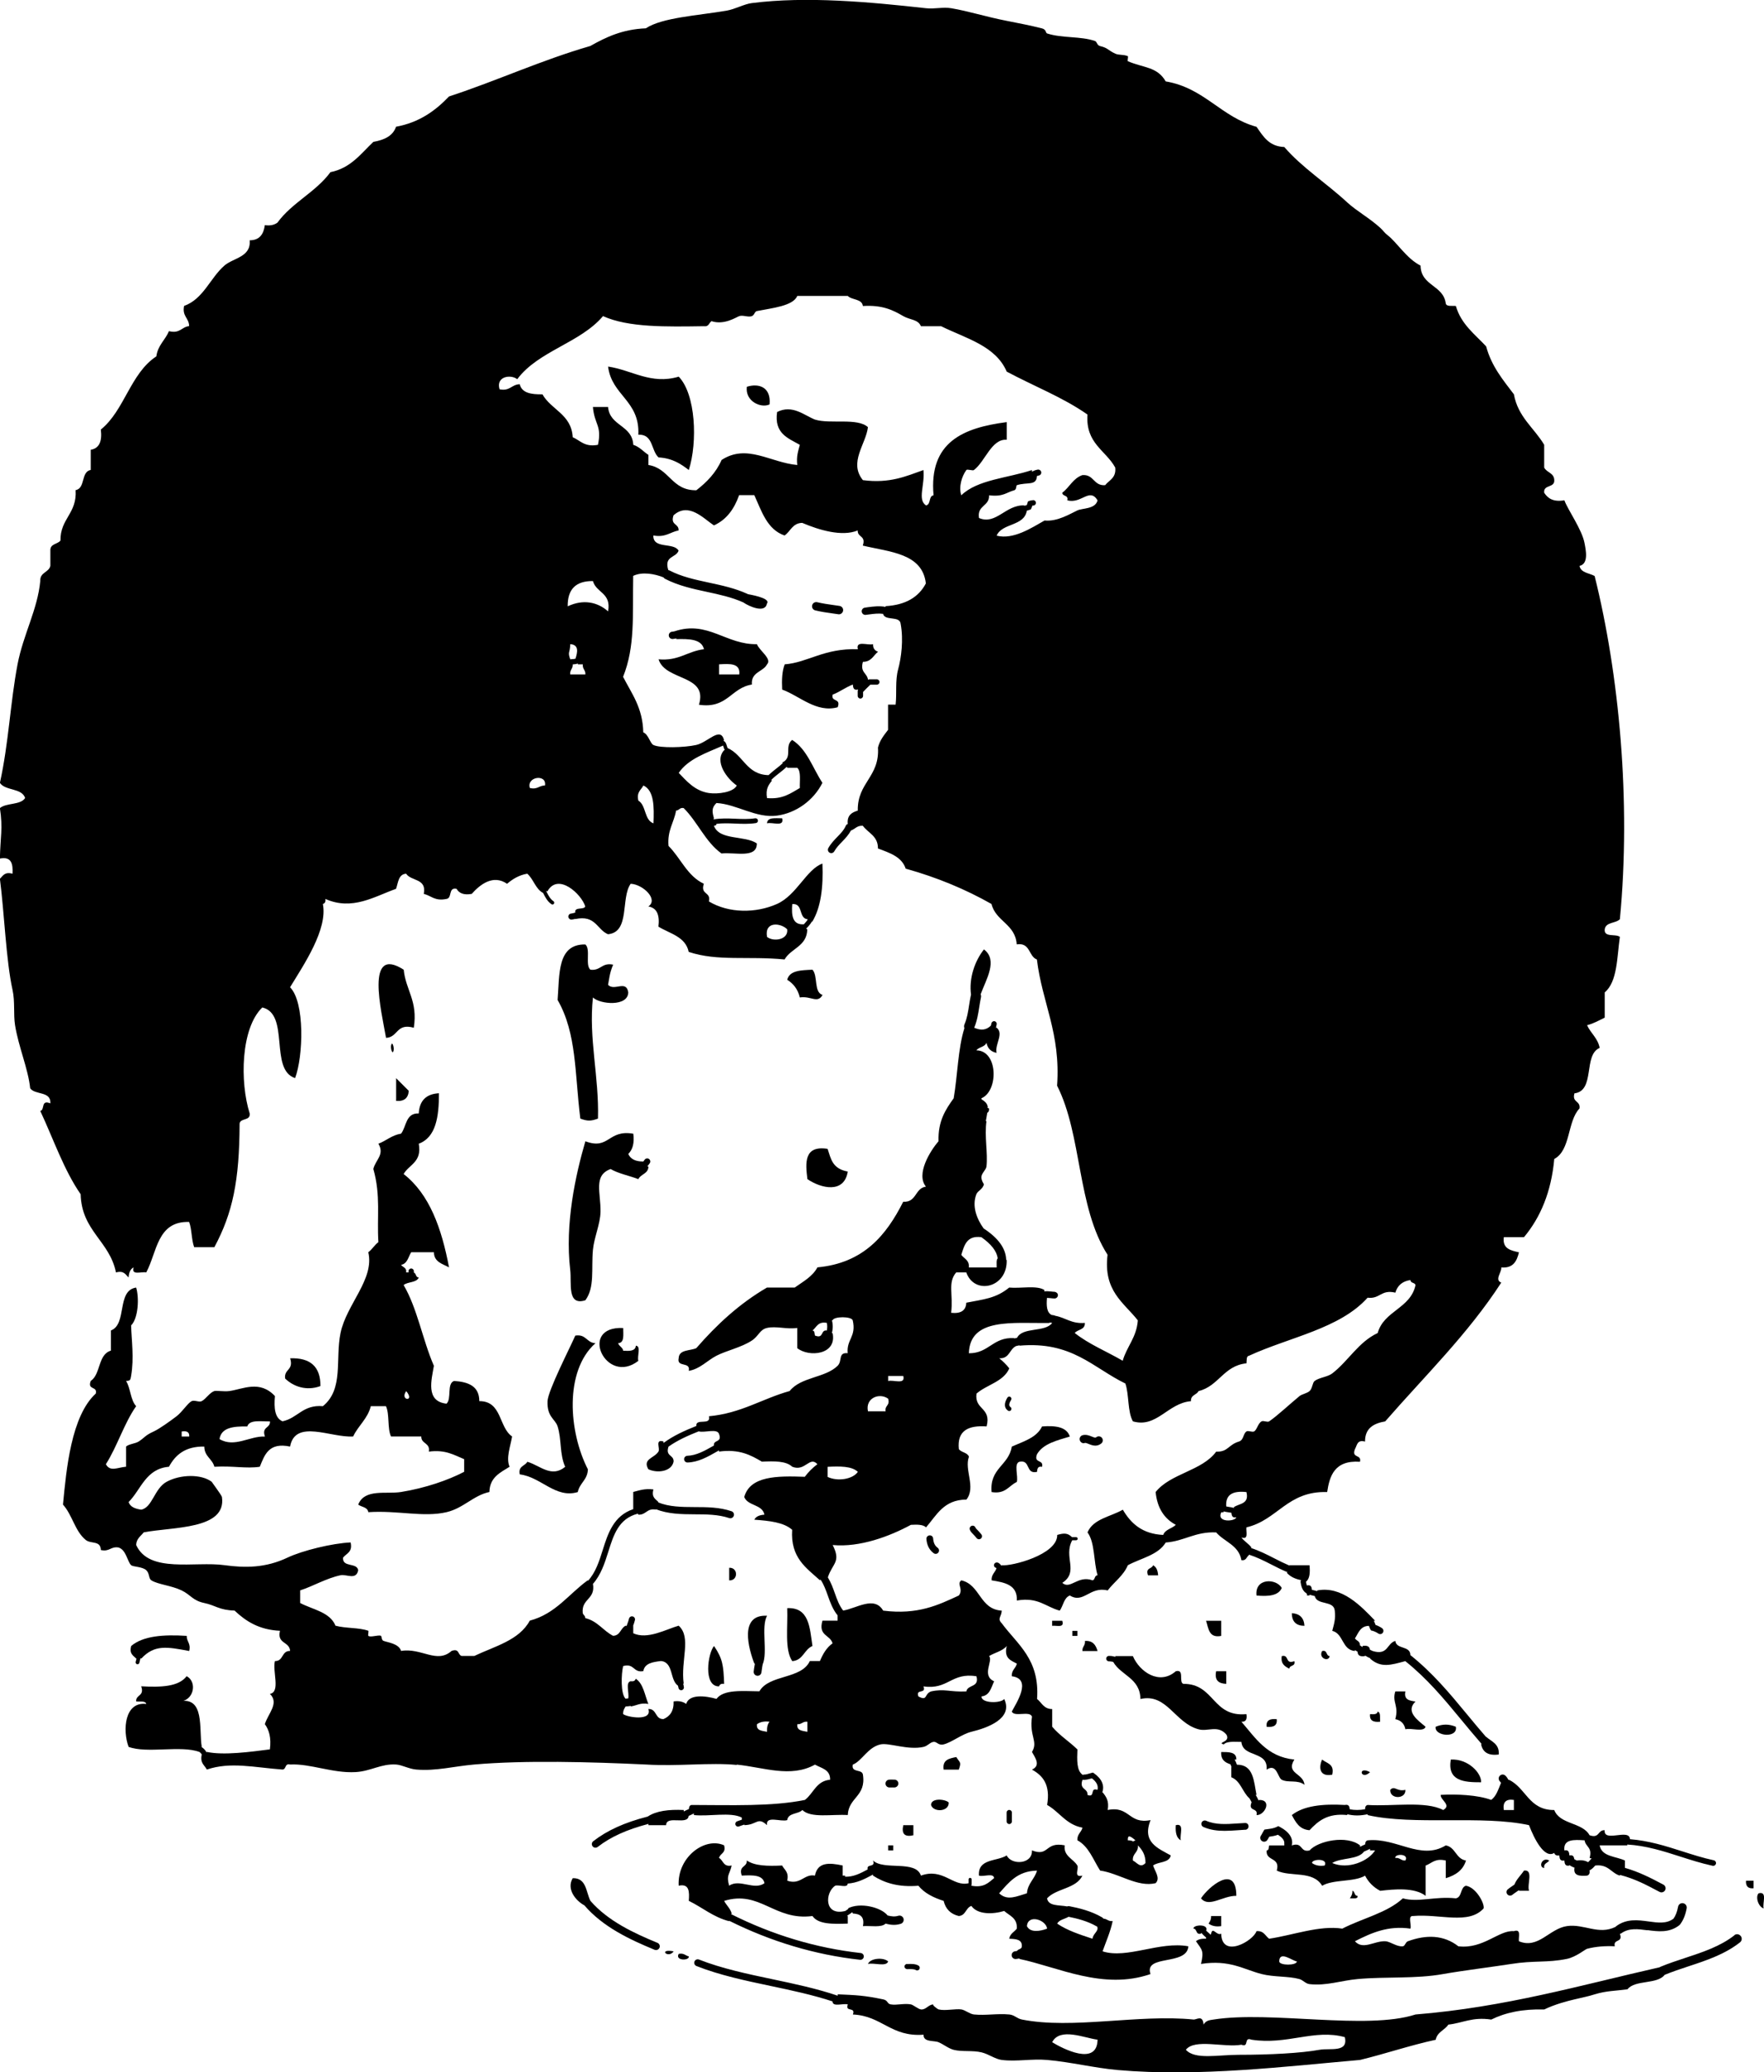 <?xml version="1.0"?>
<svg
    xmlns:rdf="http://www.w3.org/1999/02/22-rdf-syntax-ns#"
    xmlns="http://www.w3.org/2000/svg"
    xmlns:cc="http://web.resource.org/cc/"
    xmlns:xlink="http://www.w3.org/1999/xlink"
    xmlns:dc="http://purl.org/dc/elements/1.1/"
    xmlns:svg="http://www.w3.org/2000/svg"
    xmlns:inkscape="http://www.inkscape.org/namespaces/inkscape"
    xmlns:sodipodi="http://sodipodi.sourceforge.net/DTD/sodipodi-0.dtd"
    xmlns:ns1="http://sozi.baierouge.fr"
    id="chefcarvesturkey_xA0_Image_1_"
    style="enable-background:new 0 0 167.791 197.083"
    xml:space="preserve"
    viewBox="0 0 167.791 197.083"
    version="1.1"
    y="0px"
    x="0px"
  >
	<path
      d="m57.84 82.622h0.48v-0.48h-0.48v0.48z"
      fill="none"
  />
	<path
      d="m103.44 39.422c-2.301-1.619-5.126-2.714-7.68-4.08-1.056-2.464-3.884-3.156-6.24-4.32h-1.92c-0.271-0.659-1.045-0.592-1.68-0.96-0.952-0.551-1.951-1.078-3.84-0.96-0.093-0.707-1.05-0.55-1.44-0.96h-4.8c-0.393 0.959-2.386 1.15-3.84 1.44-0.226 0.045-0.23 0.383-0.48 0.48-0.348 0.136-0.846-0.123-1.2 0-0.29 0.1-1.427 0.88-2.64 0.48-0.244 0.156-0.248 0.552-0.72 0.48-3.57 0.05-7.177 0.137-9.6-0.96-2.162 2.558-6.142 3.298-8.16 6-0.604-0.484-2.055-0.277-1.68 0.96 1.002 0.203 1.134-0.466 1.92-0.48 0.2 0.84 1.104 0.977 2.16 0.96 0.835 1.485 2.753 1.887 2.88 4.08 0.729 0.311 1.12 0.96 2.4 0.72 0.389-1.858-0.337-1.907-0.48-3.6h1.44c0.159 1.841 2.297 1.702 2.4 3.6 0.604 0.195 0.955 0.645 1.44 0.96v0.96c2.011 0.309 2.197 2.442 4.56 2.4 0.99-0.77 1.863-1.657 2.4-2.88 2.413-1.569 4.612 0.243 7.2 0.48-0.105-0.825 0.095-1.345 0.24-1.92-1.122-0.638-2.452-1.068-2.16-3.12 1.448-0.734 2.566 0.308 3.6 0.72 1.465 0.455 4.035-0.196 5.04 0.72-0.187 1.608-1.854 3.359-0.479 5.04 2.574 0.335 4.103-0.377 5.76-0.96 0.146 1.438-0.589 2.811 0.24 3.36 0.493-0.066 0.226-0.894 0.72-0.96-0.455-5.095 2.856-6.423 6.96-6.96v1.68c-1.443-0.116-2.044 2.065-3.12 2.88-0.117 0.088-0.637-0.113-0.72 0-0.454 0.613-0.742 1.645-0.48 2.4 1.54-1.5 4.445-1.635 6.72-2.4v0.159c0.149-0.08 0.326-0.167 0.56-0.202 0.154-0.017 0.301 0.085 0.323 0.241 0.023 0.156-0.085 0.301-0.241 0.324-0.062 0.009-0.115 0.029-0.17 0.05-0.037 0.954-0.917 0.547-1.911 0.868-0.069 0.022-0.022 0.422-0.24 0.48-0.768 0.205-1.045 0.646-2.399 0.48 0.039 1.08-1.157 0.923-0.96 2.16 1.633 0.694 2.523-1.273 4.319-1.2l-0.016 0.047c0.09-0.031 0.177-0.06 0.25-0.083 0.011-0.033 0.022-0.071 0.033-0.108l0.072-0.232 0.109-0.046c0.096-0.04 0.207-0.05 0.393-0.077 0.143 0.001 0.257 0.118 0.256 0.26s-0.116 0.256-0.258 0.256c-0.002 0.001-0.005 0-0.008 0-0.03 0-0.055 0.002-0.075 0.005-0.028 0.094-0.058 0.19-0.103 0.274l-0.05 0.092-0.183 0.058c-0.055 0.017-0.122 0.038-0.191 0.061-0.247 1.5-2.346 1.149-2.87 2.372 1.586 0.41 3.32-0.741 4.56-1.44 1.239 0.124 2.47-0.66 3.12-0.96 0.495-0.228 1.714-0.112 1.92-0.96-0.767-1.247-1.533 0.369-2.88 0 0.132-0.532-0.458-0.342-0.479-0.72 0.688-0.511 1.025-1.374 1.92-1.68 1.115-0.076 1.044 1.036 2.16 0.96 0.393-0.487 1.071-0.688 0.96-1.68-0.91-1.65-2.83-2.29-2.64-5.039zm-37.92 5.28c-0.768-0.592-1.59-1.13-2.88-1.2-0.717-0.644-0.492-2.228-1.92-2.16 0.143-3.263-2.532-3.708-2.88-6.48 2.257 0.325 4.073 1.748 6.72 0.96 1.62 1.665 1.807 6.214 0.96 8.88zm7.68-6.24c-0.819 0.389-2.34-0.3-2.16-1.68 1.181-0.37 2.317 0.07 2.16 1.68z"
      fill="none"
  />
	<polygon
      points="92.16 128.7"
      fill="none"
  />
	<path
      d="m92.919 104.82l-0.039 0.117c0.003 0.603-0.112 1.325 0.398 1.422 0.011-0.069 0.028-0.134 0.038-0.205 0.029-0.226 0.061-0.459 0.149-0.702l-0.106-0.035v-0.24l0.04 0.014c-0.051-0.058-0.123-0.115-0.244-0.198-0.071-0.04-0.153-0.1-0.236-0.17z"
      fill="none"
  />
	<path
      d="m91.92 129.42c0-0.079 0.043-0.14 0.095-0.192l-0.096-0.048c-1.47 0.88 0.263 1.08 0.001 0.24z"
      fill="none"
  />
	<path
      d="m92.64 107.82c-0.058 0.343-0.396 0.404-0.48 0.72h0.721c-0.039-0.28 0.04-0.68-0.241-0.72z"
      fill="none"
  />
	<path
      d="m96.471 127.3c0.09-0.021 0.181-0.043 0.271-0.062 0.528-1.055 2.666-0.5 3.339-1.411l0.002-0.007c-0.085-0.009-0.17-0.025-0.256-0.042l0.014 0.049c-3.476 0.044-7.586-0.546-7.681 2.88 1.928 0.008 2.278-1.562 4.32-1.44l-0.006 0.03z"
      fill="none"
  />
	<path
      d="m62.16 78.302c0.06-1.581 0.073-3.113-0.96-3.6-0.213 0.427-0.67 0.61-0.48 1.44 0.757 0.443 0.547 1.853 1.44 2.16z"
      fill="none"
  />
	<path
      d="m50.4 74.942c0.733 0.173 0.875-0.245 1.44-0.24 0.183-1.124-1.78-0.847-1.44 0.24z"
      fill="none"
  />
	<path
      d="m67.44 75.422c0.847 0.123 2.338-0.074 2.64-0.72-0.913-0.627-2.181-2.277-1.2-3.36h0.061c-0.045-0.094-0.087-0.193-0.115-0.288-0.01-0.036-0.028-0.095-0.046-0.148-1.575 0.696-3.296 1.248-4.22 2.596 0.704 0.733 1.527 1.724 2.88 1.92z"
      fill="none"
  />
	<path
      d="m54.24 61.262c-0.022 0.896-0.269 0.684 0 1.44h0.085c0.017-0.002 0.024-0.016 0.042-0.015 0.119 0.006 0.242-0.014 0.37-0.042 0.188-0.582 0.367-1.329-0.497-1.383z"
      fill="none"
  />
	<path
      d="m54.96 63.182l0.025-0.075c-0.171 0.043-0.338 0.074-0.506 0.082 0.026 0.423-0.292 0.502-0.239 0.953h1.44c0.03-0.431-0.294-0.506-0.24-0.96h-0.48z"
      fill="none"
  />
	<path
      d="m56.4 55.262c-1.623-0.023-2.423 0.776-2.4 2.4 1.46-0.689 2.819-0.426 3.84 0.48 0.33-1.77-1.13-1.75-1.44-2.88z"
      fill="none"
  />
	<path
      d="m17.28 136.14v0.479h0.72c0.031-0.43-0.238-0.56-0.72-0.48z"
      fill="none"
  />
	<path
      d="m76.8 164.7v-0.96c-0.454-0.054-0.53 0.271-0.96 0.24-0.073 0.64 0.501 0.62 0.96 0.72z"
      fill="none"
  />
	<path
      d="m80.4 162.06c0.359-0.281 0.982-0.299 1.2-0.721h-0.96c0.428 0.65-1.057 0.47-0.24 0.72z"
      fill="none"
  />
	<polygon
      points="92.16 120.54"
      fill="none"
  />
	<path
      d="m72.96 164.7c-0.018-0.418 0.054-0.746 0.24-0.96-0.557-0.076-0.921 0.038-1.2 0.24-0.073 0.64 0.501 0.62 0.96 0.72z"
      fill="none"
  />
	<path
      d="m38.64 132.3c-0.663 0.91 0.881 1.06 0 0z"
      fill="none"
  />
	<path
      d="m25.2 136.62c-0.332-0.972 0.521-0.759 0.48-1.44-0.862 0.019-1.955-0.194-2.16 0.48-1.298-0.019-2.469 0.091-2.64 1.2 1.424 0.86 2.882-0.31 4.32-0.24z"
      fill="none"
  />
	<path
      d="m78.72 136.62h-0.48v0.96h0.48v-0.96z"
      fill="none"
  />
	<path
      d="m89.52 139.98c0.003-0.478 0.655-0.306 0.48-0.96h-0.96c0.033 0.45 0.158 0.8 0.48 0.96z"
      fill="none"
  />
	<path
      d="m73.44 74.222c-0.318 0.402-0.636 0.804-0.48 1.68 1.493 0.132 2.255-0.465 3.12-0.96-0.029-0.691 0.131-1.571-0.24-1.92h-0.96l-0.035-0.105c-0.235 0.222-0.48 0.417-0.719 0.604-0.277 0.215-0.538 0.424-0.781 0.67l0.095 0.031z"
      fill="none"
  />
	<path
      d="m92.16 120.54h2.641c0.016-0.309-0.056-0.705 0.101-0.873-0.091-0.678-0.615-1.352-1.555-2.008-1.384-0.188-1.627 0.765-1.906 1.681 0.267 0.37 0.779 0.5 0.719 1.2z"
      fill="none"
  />
	<path
      d="m84.24 134.22c-0.098-0.578 0.438-0.521 0.24-1.199-0.839-0.604-2.19-0.062-1.92 1.199h1.68z"
      fill="none"
  />
	<path
      d="m85.92 130.86h-1.44v0.479c0.495-0.14 1.667 0.39 1.44-0.48z"
      fill="none"
  />
	<path
      d="m78.72 140.46c0.958 0.456 2.386 0.225 2.88-0.479-0.572-0.549-1.7-0.541-2.88-0.48v0.96z"
      fill="none"
  />
	<path
      d="m78.648 125.81c-0.857-0.158-0.979 0.42-1.368 0.729 0.233 0.007 0.186 0.294 0.24 0.48 0.872 0.333 0.505-0.571 1.128-0.485 0.049-0.25 0.049-0.5 0-0.73z"
      fill="none"
  />
	<path
      d="m88.56 160.86c1.284-0.283 1.792 0.074 3.36 0 0.118-0.682 1.254-0.346 0.96-1.44-2.396-0.396-2.69 1.31-5.04 0.96 0.296 0.776-0.776 0.184-0.48 0.96 0.901 0.47 0.523-0.22 1.2-0.48z"
      fill="none"
  />
	<path
      d="m126 177.42c0.37-0.725-1.242-0.631-1.2-0.24 0.28 0.2 0.64 0.32 1.2 0.24z"
      fill="none"
  />
	<polygon
      points="91.92 121.02"
      fill="none"
  />
	<polygon
      points="109.68 177.42"
      fill="none"
  />
	<path
      d="m103.2 169.26h-0.005c-0.042 0.001-0.075 0.014-0.121 0.01-0.009 0-0.014-0.009-0.021-0.01h-0.092c-0.332 0.972 0.521 0.76 0.479 1.44 0.771 0.295 0.194-0.759 0.947-0.483 0.099-0.379-0.067-0.747-0.528-1.097-0.026 0.008-0.054 0.016-0.082 0.024-0.17 0.06-0.36 0.11-0.59 0.12z"
      fill="none"
  />
	<path
      d="m108.24 175.5c0.062 0.703-0.542 0.737-0.479 1.44 0.424 0.21 0.7 0.76 1.2 0.239v-0.001c0.01-0.8-0.33-1.27-0.72-1.68z"
      fill="none"
  />
	<polygon
      points="110.88 146.7"
      fill="none"
  />
	<path
      d="m143.04 172.14h0.96v-0.961c-0.75-0.11-1.07 0.21-0.96 0.96z"
      fill="none"
  />
	<path
      d="m151.2 176.7c0.29-1.01-0.388-1.053-0.479-1.679l-0.001-0.001c-1.024-0.065-2.041-0.123-1.919 0.96 0.408-0.088 0.452 0.187 0.479 0.479l0.001 0.001c0.346-0.074 0.428 0.116 0.462 0.354 0.082 0.053 0.173 0.094 0.259 0.131 0.473-0.065 0.802 0.012 1.062 0.158 0.065-0.062 0.129-0.132 0.204-0.219 0.036-0.041 0.086-0.095 0.127-0.141l-0.19-0.04z"
      fill="none"
  />
	<path
      d="m74.88 88.382c-0.605-0.616-2.186-0.797-1.92 0.72 0.622 0.502 2.046 0.269 1.92-0.72z"
      fill="none"
  />
	<path
      d="m121.68 186.54c0.032 0.396 1.647 0.396 1.68 0-0.41-0.04-1.67-1.07-1.68 0z"
      fill="none"
  />
	<path
      d="m132.72 176.7c0.454-0.054 0.529 0.271 0.96 0.24 0.38-0.67-1.04-0.66-0.96-0.24z"
      fill="none"
  />
	<path
      d="m130.8 175.98h-0.48v-0.155c-0.11 0.057-0.221 0.115-0.335 0.163-0.079 0.033-0.159 0.066-0.232 0.102-0.58 0.794-2.189 0.559-3.032 1.09 1.52 0.67 3.45-0.17 4.08-1.19z"
      fill="none"
  />
	<path
      d="m76.465 87.903c0.152-0.163 0.292-0.332 0.368-0.465l-0.033-0.016c-0.862-0.098-0.381-1.539-1.44-1.44-0.088 1.097 0.022 1.996 1.105 1.921z"
      fill="none"
  />
	<path
      d="m116.64 143.27c0.074 0.012 0.145 0.031 0.222 0.041 0.169 0.021 0.344 0.053 0.521 0.101l-0.022-0.069c0.508-0.373 1.486-0.273 1.2-1.439-1.23-0.13-2.01 0.18-1.92 1.37z"
      fill="none"
  />
	<path
      d="m117.13 143.87c-0.108-0.021-0.219-0.038-0.333-0.053-0.136-0.019-0.279-0.049-0.422-0.08l0.027 0.083h-0.24c-0.497 1 1.309 0.901 1.44 0.479-0.39 0.09-0.45-0.16-0.48-0.43z"
      fill="none"
  />
	<path
      d="m108 175.02c-0.721-0.641-0.721-0.32-0.721 0 0.264 0 0.414 0.049 0.499 0.109l0.22-0.11z"
      fill="none"
  />
	<path
      d="m100.08 194.22c1.022 0.618 4.284 2.309 4.319-0.239-1.28-0.16-3.58-1.19-4.32 0.24z"
      fill="none"
  />
	<path
      d="m119.04 193.98c-0.777-0.297-0.184 0.776-0.96 0.479-1.626 0.294-4.445-0.604-5.28 0.48 0.868 0.97 3.041 0.479 5.04 0.479 2.98 0 5.923-0.159 7.68-0.479 0.988-0.181 2.753 0.3 2.4-1.2-2.89-0.8-5.47 0.77-8.88 0.24z"
      fill="none"
  />
	<path
      d="m97.68 183.18c0.312 0.662 1.297 0.48 1.92 0.24-0.095-0.84-1.825-1.41-1.92-0.24z"
      fill="none"
  />
	<path
      d="m104.36 183.22c-0.015-0.007-0.031-0.004-0.046-0.013-0.868-0.506-1.876-0.754-2.682-0.914-0.364 0.21-0.878 0.271-1.074 0.65 0.949 0.65 2.155 1.044 3.36 1.439 0.05-0.51 0.64-0.74 0.44-1.17z"
      fill="none"
  />
	<path
      d="m68.4 63.182v0.96h1.92c0.122-1.082-0.895-1.025-1.92-0.96z"
      fill="none"
  />
	<path
      d="m97.68 180.06c0.082-0.959 0.733-1.347 0.96-2.16-1.88 0.039-2.696 1.144-3.6 2.16 0.775 0.75 1.68 0.28 2.64 0z"
      fill="none"
  />
	<path
      d="m57.84 34.862c0.348 2.772 3.022 3.217 2.88 6.48 1.428-0.068 1.203 1.516 1.92 2.16 1.29 0.07 2.112 0.608 2.88 1.2 0.847-2.667 0.66-7.215-0.96-8.88-2.647 0.788-4.462-0.634-6.72-0.96z"
  />
	<path
      d="m71.04 36.782c-0.18 1.38 1.341 2.068 2.16 1.68 0.157-1.61-0.979-2.05-2.16-1.68z"
  />
	<path
      d="m71.52 65.102c-0.097-1.216 1.056-1.185 1.44-1.92 0.505-0.521-0.75-1.318-0.96-1.92-2.929 0.075-4.672-2.285-7.832-1.226-0.076 0.015-0.152 0.034-0.228 0.039-0.192 0.011-0.338 0.175-0.327 0.367 0.011 0.185 0.164 0.328 0.347 0.328h0.021c0.12-0.007 0.24-0.035 0.36-0.059l-0.02 0.072c1.232-0.033 2.411-0.012 2.64 0.96-1.577 0.183-2.384 1.136-4.32 0.96 0.646 2.081 4.739 1.426 3.84 4.32 2.722 0.402 3.031-1.609 5.039-1.921zm-3.12-1.92c1.025-0.065 2.042-0.123 1.92 0.96h-1.92v-0.96z"
  />
	<path
      d="m74.4 65.582c1.646 0.591 3.253 2.241 5.28 1.68 0.348-0.908-0.66-0.46-0.48-1.2 0.696-0.264 1.224-0.696 1.92-0.96 0.027 0.293 0.072 0.568 0.48 0.48l0.029 0.015c-0.018 0.034-0.044 0.064-0.044 0.105v0.48c0 0.141 0.114 0.254 0.255 0.254s0.255-0.114 0.255-0.254v-0.375c0.225-0.235 0.453-0.464 0.688-0.689h0.617c0.142 0 0.257-0.115 0.257-0.256s-0.115-0.256-0.257-0.256h-0.72c-0.041 0-0.071 0.026-0.106 0.044l-0.014-0.028c-0.093-0.627-0.77-0.67-0.479-1.68 0.803 0.003 0.991-0.608 1.439-0.96-0.302-0.098-0.49-0.309-0.479-0.72-0.495 0.145-1.668-0.387-1.44 0.48-3.242-0.103-4.743 1.267-6.96 1.44-0.249 0.631-0.288 1.473-0.241 2.4z"
  />
	<path
      d="m72.96 78.302c0.495-0.146 1.667 0.387 1.44-0.48-0.636 0.004-1.413-0.133-1.44 0.48z"
  />
	<path
      d="m55.68 89.822c-2.693-0.053-2.448 2.832-2.64 5.28 1.829 3.184 1.624 6.988 2.16 11.28 0.68 0.251 1 0.251 1.68 0 0.112-3.997-0.9-7.61-0.48-11.52 0.665 0.656 3.33 0.9 3.36-0.48-0.188-1.229-1.322-0.084-1.92-0.72 0.117-0.606 0.132-1.072 0.48-1.92-1.102-0.222-1.16 0.601-2.16 0.48-0.523-0.435 0.043-1.961-0.48-2.398z"
  />
	<path
      d="m38.4 92.222c-3.684-2.368-2.129 3.919-1.68 6.48 1.157-0.043 0.965-1.436 2.64-0.96 0.4-2.56-0.762-3.557-0.96-5.52z"
  />
	<path
      d="m77.28 92.222c-1.069 0.051-2.184 0.057-2.4 0.96 0.594 0.365 1.013 0.906 1.2 1.68 1.061-0.17 1.682 0.613 2.16-0.24-0.855-0.266-0.418-1.821-0.96-2.4z"
  />
	<path
      d="m37.2 99.422c-0.065 0.327 0.148 0.938 0.24 0.48 0.065-0.327-0.148-0.937-0.24-0.48z"
  />
	<path
      d="m37.68 104.7c0.782 0.062 1.155-0.285 1.2-0.96-0.399-0.401-0.799-0.802-1.2-1.2v2.16z"
  />
	<path
      d="m60.24 107.82c-2.439-0.421-2.27 1.579-4.56 0.72-0.935 3.204-1.959 7.841-1.44 12.24 0.149 1.262-0.328 3.44 1.44 2.88 0.909-1.235 0.551-2.949 0.72-4.8 0.105-1.153 0.697-2.448 0.72-3.601 0.037-1.831-0.706-3.471 0.96-4.08 0.759 0.441 1.772 0.628 2.64 0.961 0.227-0.494 0.944-0.496 0.96-1.2h-0.112c0.027-0.036 0.053-0.069 0.08-0.105 0.051-0.069 0.1-0.138 0.144-0.193 0.1-0.128 0.078-0.312-0.05-0.413-0.127-0.1-0.312-0.077-0.413 0.05-0.041 0.053-0.087 0.117-0.134 0.182-0.729 0.01-1.217-0.22-1.434-0.72 0.411-0.4 0.595-1.01 0.479-1.93z"
  />
	<path
      d="m76.8 112.14c1.305 0.887 3.5 1.403 3.84-0.721-1.478-0.271-1.598-1.208-1.92-2.16-2.258-0.35-2.114 1.33-1.92 2.88z"
  />
	<path
      d="m60.48 127.98c-0.035 0.524-0.604 0.515-1.2 0.479-0.058-0.343-0.396-0.404-0.48-0.72 0.613-0.027 0.476-0.804 0.48-1.44-4.328-0.212-1.642 5.529 1.44 3.12-0.138-0.42 0.29-1.41-0.24-1.44z"
  />
	<path
      d="m50.16 139.02c-0.227 0.413-0.887 0.393-0.72 1.199 2.025 0.243 3.401 2.322 5.52 1.681 0.171-0.869 0.929-1.151 0.96-2.16-1.824-3.554-2.263-9.344 0.72-12-0.853-0.027-0.873-0.888-1.92-0.72-0.443 1.036-2.601 5.222-2.64 6.239-0.058 1.513 0.733 1.685 0.96 2.4 0.396 1.252 0.169 2.609 0.72 3.84-1.306 1.08-2.379-0.12-3.6-0.48z"
  />
	<path
      d="m30.48 131.82c0.014-1.854-0.969-2.711-2.88-2.641 0.354 1.154-0.598 1.002-0.48 1.921 0.764 0.75 2.014 1.22 3.36 0.72z"
  />
	<path
      d="m96.72 140.94c0.146-0.574-0.302-1.741 0.24-1.92 1.107-0.228 0.551 1.209 1.68 0.96 0.027-0.293 0.071-0.568 0.48-0.48 0.179-0.739-0.828-0.292-0.48-1.2 0.591-1.009 1.894-1.306 3.12-1.68-0.289-0.911-1.339-1.062-2.64-0.96-0.518 1.083-1.78 1.421-2.881 1.92-0.281 1.799-2.123 2.037-1.92 4.32 1.337 0.22 1.633-0.61 2.401-0.96z"
  />
	<path
      d="m109.68 148.86c-0.104 0.377-0.755 0.205-0.48 0.96h0.96c-0.03-0.44-0.16-0.8-0.48-0.96z"
  />
	<path
      d="m69.36 150.3c0.866 0.042 0.866-1.241 0-1.199v1.2z"
  />
	<path
      d="m119.52 151.74c1.144 0.104 2.092 0.012 2.4-0.72-0.52-0.93-2.59-0.96-2.4 0.72z"
  />
	<path
      d="m75.36 157.98c1.043-0.078 1.126-1.114 1.92-1.44-0.258-1.741-0.305-3.695-2.4-3.6 0.074 1.77-0.269 3.95 0.48 5.04z"
  />
	<path
      d="m124.08 154.62c-0.046-0.754-0.446-1.154-1.2-1.2 0 0.8 0.41 1.2 1.2 1.2z"
  />
	<path
      d="m71.76 158.22l0.046-0.013c-0.03 0.161-0.06 0.323-0.079 0.475l-0.035 0.261c-0.032 0.203 0.107 0.394 0.31 0.425 0.02 0.003 0.039 0.005 0.058 0.005 0.18 0 0.338-0.131 0.367-0.314l0.039-0.283c0.02-0.155 0.046-0.322 0.08-0.487 0.499-1.182-0.176-3.537 0.415-4.627-2.688-0.14-1.748 3.16-1.201 4.57z"
  />
	<path
      d="m100.08 154.62c0.425-0.055 1.201 0.242 0.96-0.479h-0.96v0.48z"
  />
	<path
      d="m116.16 155.58v-1.439h-1.439c0.24 0.72 0.25 1.67 1.44 1.44z"
  />
	<path
      d="m102 155.58h0.479v-0.479h-0.479v0.48z"
  />
	<path
      d="m102.96 157.02h1.439c-0.162-0.559-0.432-1.009-1.2-0.96 0.05 0.46-0.27 0.53-0.24 0.96z"
  />
	<path
      d="m68.4 160.38c0.053-0.187 0.201-0.278 0.48-0.239-0.065-1.759-0.136-2.375-0.96-3.601-0.59 0.66-1.057 3.87 0.48 3.84z"
  />
	<path
      d="m126.48 157.5c-0.378-0.021-0.188-0.612-0.72-0.479-0.38 0.66 0.62 1.08 0.72 0.48z"
  />
	<path
      d="m121.92 157.5c-0.114 0.754 0.299 0.98 0.72 1.2 0.021-0.378 0.612-0.188 0.48-0.72-0.91 0.35-0.46-0.66-1.2-0.48z"
  />
	<path
      d="m116.64 160.14v-1.2h-0.96c-0.18 0.9 0.27 1.17 0.96 1.2z"
  />
	<path
      d="m132.72 160.86c-0.33 1.041 0.363 1.337 0 2.64 0.535 0.104 0.855 0.425 0.96 0.96 0.574-0.146 1.741 0.302 1.92-0.24-0.724-0.606-1.951-1.438-0.96-2.399-0.558-0.083-1.125-0.155-0.96-0.96h-0.96z"
  />
	<path
      d="m131.28 163.74c-0.041-0.359 0.086-0.886-0.239-0.96-0.041 0.279-0.38 0.261-0.721 0.24-0.07 0.63 0.33 0.79 0.96 0.72z"
  />
	<path
      d="m120.48 164.22c0.628 0.068 1.032-0.087 0.96-0.72-0.63-0.06-1.03 0.09-0.96 0.72z"
  />
	<path
      d="m136.56 164.22c-0.145 0.909 2.134 1.119 1.92 0-0.67-0.27-1.25-0.27-1.92 0z"
  />
	<path
      d="m119.76 171.18l-0.043 0.055c-0.093-0.211-0.175-0.366-0.276-0.534h0.079c-0.262-1.318-0.279-2.881-1.864-2.874-0.062-0.177-0.135-0.339-0.218-0.486h0.162c0.022-0.742-0.725-0.715-1.44-0.72-0.046 0.729 0.363 1.005 0.883 1.171 0.038 0.085 0.071 0.181 0.104 0.278l-0.025-0.009v0.96c0.892 0.35 1.058 1.425 1.722 2.003 0.08 0.13 0.146 0.245 0.219 0.402l-0.021-0.006c-0.348 0.907 0.659 0.461 0.479 1.2 0.78 0.04 1.52-1.46 0.24-1.44z"
  />
	<path
      d="m90.96 167.1c-0.663 0.137-1.346 0.254-1.2 1.199h1.439c0.267-0.75 0.113-0.63-0.239-1.2z"
  />
	<path
      d="m126.72 168.78c0.242-1.042-0.53-1.07-0.96-1.44-0.33 0.72-0.28 1.67 0.96 1.44z"
  />
	<path
      d="m140.88 169.5c0.059-0.849-1.215-2.254-2.88-2.16-0.34 2.02 1.2 2.17 2.88 2.16z"
  />
	<path
      d="m130.32 168.54c-1.22-0.65-0.89 0.84 0 0z"
  />
	<path
      d="m132.24 170.22c-0.057 0.911 1.497 0.911 1.44 0-0.83 0.2-1.01-0.45-1.44 0z"
  />
	<path
      d="m88.56 171.66c0.218 0.722 1.729 0.66 1.68-0.24-0.323-0.32-1.675-0.46-1.68 0.24z"
  />
	<path
      d="m86.88 174.54v-0.96h-0.96c-0.186 0.83 0.134 1.15 0.96 0.96z"
  />
	<path
      d="m111.84 173.58c-0.05 0.689 0.061 1.219 0.479 1.44-0.14-0.49 0.39-1.67-0.48-1.44z"
  />
	<path
      d="m69.36 182.7l-0.006-0.031c3.987 1.987 8.173 3.238 12.451 3.713 0.013 0.002 0.024 0.002 0.036 0.002 0.163 0 0.304-0.122 0.321-0.287 0.021-0.178-0.108-0.338-0.285-0.357-4.24-0.471-8.391-1.718-12.341-3.701l0.064-0.058c-0.141-0.5-0.504-0.776-0.72-1.2 3.429-1.052 4.764 1.914 8.4 1.439 0.554 0.807 1.956 0.765 3.36 0.721v-0.721l-0.071-0.023 0.012-0.008c0.165-0.104 0.331-0.214 0.496-0.337l0.043 0.129c0.69 0.03 1.14 0.3 0.96 1.199 0.75-0.049 1.759 0.161 2.157-0.238 0.251 0.066 0.509 0.119 0.783 0.119 0.211 0 0.431-0.028 0.657-0.099 0.211-0.065 0.329-0.289 0.264-0.5-0.064-0.212-0.29-0.333-0.5-0.264-0.326 0.1-0.647 0.063-1.011-0.029-0.609-0.779-2.617-1.288-3.791-0.669l0.08 0.026c-0.107 0.076-0.214 0.151-0.321 0.218l0.001-0.004c-2.049 0.507-1.923-1.767-0.96-2.4 0.34-0.127 1.187 0.253 1.195-0.206 0.877-0.055 1.597-0.424 2.289-0.796l0.117-0.062v0.104c1.078 0.683 2.398 1.121 4.319 0.96 0.572 0.709 1.431 1.13 2.4 1.44 0.184 0.775 0.664 1.256 1.439 1.439 0.675-0.045 0.657-0.782 1.2-0.96 0.575 0.827 2.008 0.816 3.12 0.48 0.503 0.457 1.267 0.653 1.2 1.68-0.239 0.321-0.648 0.472-0.72 0.96 0.612 0.028 1.234 0.046 1.199 0.721-0.002 0.295-0.355 0.24-0.453 0.441-0.056 0.01-0.112 0.025-0.169 0.029-0.204 0.013-0.359 0.188-0.347 0.392 0.012 0.196 0.175 0.348 0.369 0.348 0.007 0 0.015 0 0.022-0.001 0.117-0.007 0.233-0.034 0.351-0.058l-0.013 0.048c3.706 0.777 7.977 2.996 12.479 1.44-0.651-1.899 3.474-0.755 3.601-2.64-2.732-0.505-5.837 1.229-8.16 0.479 0.332-0.948 0.738-1.822 0.96-2.88-0.418 0.05-0.526-0.21-0.875-0.229-0.038-0.051-0.087-0.096-0.146-0.13-1.029-0.6-2.189-0.877-3.084-1.051-0.083-0.019-0.163-0.007-0.239 0.017-0.741-0.146-1.777 0.002-1.896-0.767 0.881-0.959 2.772-0.908 3.36-2.16-0.884 0.213-0.31-0.664-0.48-0.96-0.366-0.633-1.345-0.896-1.2-1.92-1.919-0.38-1.462 1.122-3.12 0.48 0.075 1.336-1.96 1.424-2.399 0.479-0.932 0.589-2.762 0.279-2.64 1.92 0.422 0.139 1.409-0.29 1.439 0.24-0.532 0.428-0.975 0.945-2.16 0.72l-0.017-0.017c0.026-0.026 0.043-0.063 0.043-0.104v-0.479c0-0.081-0.065-0.146-0.146-0.146s-0.146 0.065-0.146 0.146v0.365c-1.484 0.36-2.421-1.485-4.533-0.726-0.488-1.511-3.543-0.457-4.56-1.439 0.279 0.732-0.646 0.261-0.504 0.854-0.72 0.388-1.369 0.721-2.166 0.691l0.029-0.106h-0.24v-0.96c-1.297-0.281-2.392-0.331-2.64 0.96-1.018-0.2-1.372 0.931-2.64 0.48 0.19-0.83-0.267-1.014-0.48-1.44-1.346 0.066-2.607 0.048-3.36-0.479 0.041 0.681-0.812 0.468-0.48 1.439 1.009-0.049 2.006-0.086 2.16 0.721-0.976 0.716-2.354-0.447-3.36 0.239-0.283-1.027 0.018-0.979 0.24-1.92-0.807 0.167-0.787-0.493-1.2-0.72 0.103-0.458 0.686-0.435 0.48-1.2-1.838-0.829-4.474 1.135-4.32 3.84 1.02-0.22 1.025 0.575 0.96 1.44 1.316 0.64 2.327 1.55 3.85 1.94zm32.27-0.41c0.806 0.16 1.813 0.408 2.682 0.914 0.015 0.009 0.031 0.006 0.046 0.013 0.198 0.435-0.388 0.661-0.441 1.163-1.205-0.396-2.411-0.789-3.36-1.439 0.2-0.37 0.71-0.43 1.07-0.64zm-2.03 1.13c-0.623 0.24-1.607 0.422-1.92-0.24 0.095-1.17 1.825-0.6 1.92 0.24zm-0.96-5.52c-0.227 0.813-0.878 1.201-0.96 2.16-0.96 0.281-1.865 0.745-2.64 0 0.904-1.01 1.72-2.12 3.6-2.16z"
  />
	<path
      d="m84.48 175.98h0.48v-0.48h-0.48v0.48z"
  />
	<path
      d="m147.36 176.94c-0.663-0.38-1.077 0.623-0.479 0.72-0.07-0.47 0.32-0.47 0.48-0.72z"
  />
	<path
      d="m144.96 177.9c-0.294 0.451-0.696 0.795-0.908 1.327-0.061 0.042-0.127 0.091-0.183 0.129-0.154 0.104-0.297 0.201-0.444 0.321-0.146 0.118-0.167 0.332-0.048 0.478 0.067 0.082 0.164 0.125 0.263 0.125 0.076 0 0.151-0.025 0.215-0.077 0.131-0.106 0.258-0.192 0.395-0.284 0.07-0.048 0.153-0.109 0.23-0.163v0.064h0.96c-0.21-0.6 0.46-2.06-0.49-1.92z"
  />
	<path
      d="m114.24 180.54c0.746 0.916 2.078-0.261 3.36-0.24-0.01-3.16-2.73-0.77-3.36 0.24z"
  />
	<path
      d="m166.8 179.58v-0.72h-0.72c-0.04 0.53 0.2 0.77 0.72 0.72z"
  />
	<path
      d="m128.64 179.82c0.011 0.33-0.113 0.526-0.24 0.72h0.48c0.146-0.014 0.284-0.036 0.24-0.24-0.32 0-0.22-0.42-0.48-0.48z"
  />
	<path
      d="m167.28 180.06c-0.317 0.313-0.052 1.27 0.48 1.439-0.14-0.49 0.39-1.66-0.48-1.44z"
  />
	<path
      d="m116.16 183.18v-0.96h-0.96c0.011 0.331-0.112 0.527-0.239 0.721 0.28 0.2 0.64 0.32 1.2 0.24z"
  />
	<path
      d="m64.08 185.58c-1.537-0.28-0.527 0.74 0 0z"
  />
	<path
      d="m64.56 185.82c-0.384 0.668 1.037 0.663 0.96 0.24-0.324-0.07-0.458-0.34-0.96-0.24z"
  />
	<path
      d="m82.56 186.78c0.574-0.146 1.741 0.301 1.92-0.24-0.445-0.42-1.72-0.31-1.92 0.24z"
  />
	<path
      d="m70.08 167.82c2.526 0.252 5.132 1.288 7.44 0 0.61 0.35 1.463 0.457 1.44 1.439-1.328 0.112-1.577 1.304-2.4 1.92-3.122 0.639-7.034 0.486-10.8 0.48-0.159 0.045-0.229 0.178-0.229 0.382-0.032 0.014-0.058 0.029-0.09 0.043-0.137 0.058-0.272 0.121-0.4 0.192v-0.137c-1.422-0.069-2.626 0.08-3.435 0.625-0.004 0.001-0.007 0-0.011 0.001-2.192 0.562-3.833 1.307-5.166 2.341-0.15 0.117-0.178 0.334-0.061 0.484 0.068 0.087 0.17 0.133 0.273 0.133 0.074 0 0.148-0.023 0.211-0.072 1.237-0.961 2.777-1.657 4.829-2.192v0.12h1.68c0.019-0.988 2.061 0.047 2.141-0.88 0.055-0.024 0.109-0.049 0.165-0.072 0.114-0.048 0.224-0.106 0.334-0.163v0.155c1.443 0.157 3.516-0.316 4.56 0.24v0.204c-0.151 0.048-0.303 0.095-0.454 0.154-0.133 0.052-0.199 0.202-0.147 0.336 0.04 0.102 0.138 0.165 0.241 0.165 0.031 0 0.063-0.006 0.094-0.019 0.175-0.068 0.35-0.123 0.525-0.178l-0.019 0.057c1.218-0.02 1.252-0.832 2.16 0-0.146-0.946 1.318-0.282 1.92-0.479 0.093-0.708 1.049-0.551 1.44-0.96 0.804 0.796 2.814 0.385 4.32 0.479 0.068-1.692 1.76-1.76 1.44-3.84-0.076-0.564-1.138-0.143-0.96-0.96 0.846-0.315 1.428-1.661 2.64-1.92 0.807-0.173 2.609 0.571 4.08 0.24 0.415-0.094 0.619-0.439 0.96-0.48 0.324-0.039 0.443 0.368 0.96 0.24 0.761-0.189 1.742-0.982 2.64-1.2 1.492-0.362 4.006-1.239 3.12-3.12-0.282 0.421-2.188 0.444-2.16-0.24 0.791-0.09 0.915-0.845 1.2-1.439-1.236-0.557-0.069-1.946-0.479-2.4 0.546-0.334 1.285-0.475 1.68-0.96-0.292 1.172 0.387 1.374 0.96 1.68-0.104 0.457-0.518 0.604-0.48 1.2 1.997 0.244 0.386 2.601 0 3.36 0.25 0.551 1.714-0.114 1.92 0.479-0.275 1.876 0.611 2.343 0 3.36 0.299 0.546 0.863 1.285 0 1.68 1.032 0.568 1.768 1.433 1.44 3.36 1.179 0.661 1.805 1.876 3.36 2.16-0.104 0.457-0.518 0.603-0.48 1.2 1.088 0.593 1.503 1.856 2.16 2.88 1.822 0.265 3.549 1.611 5.28 1.2 0.48-0.478-0.076-1.143-0.24-1.681 0.495-0.385 1.538-0.222 1.68-0.96-1.229-0.687-2.76-1.257-1.92-3.359-2.104 0.423-1.977-1.384-4.08-0.96 0.156-0.876-0.161-1.279-0.479-1.681l-0.039 0.013c0.24-0.646-0.035-1.3-0.789-1.828l-0.089-0.062-0.105 0.022c-0.07 0.016-0.146 0.039-0.229 0.064-0.154 0.048-0.329 0.103-0.517 0.103-0.011 0-0.024-0.002-0.031 0-0.04 0-0.069 0.025-0.104 0.042l-0.017-0.033c-0.563-0.397-0.521-1.4-0.48-2.4-0.768-0.752-1.707-1.332-2.399-2.16v-1.68c-0.804 0.003-0.992-0.607-1.44-0.96 0.268-3.787-1.867-5.173-3.36-7.2-0.449-0.457-0.026-0.603 0-1.2-2.113-0.126-2.021-2.458-3.84-2.88-0.489 0.337 0.236 0.827-0.24 1.44-1.967 0.912-3.906 1.854-7.199 1.439-0.832-1.445-2.562-0.202-3.804-0.007-0.364-0.459-0.574-1.025-0.786-1.628-0.181-0.514-0.374-1.039-0.673-1.53 0.454-1.367 1.281-1.449 0.462-3.074 2.592 0.245 5.433-0.834 7.44-1.92 0.592-0.032 1.156-0.037 1.44 0.239 1.008-1.151 1.681-2.639 3.84-2.64 0.932-1.186-0.223-2.812 0.239-4.08-0.15-0.409-0.725-0.395-0.96-0.72-0.184-1.784 0.927-2.273 2.641-2.16 0.475-1.835-1.173-1.547-0.96-3.12 0.981-0.857 2.562-1.118 3.12-2.399-0.283-0.358-0.603-0.678-0.96-0.961 0.983 0.061 0.967-0.878 1.607-1.162 0.106-0.024 0.214-0.051 0.321-0.072h0.001l-0.01 0.035c5.001-0.441 7.006 2.113 10.08 3.6 0.368 1.072 0.193 2.687 0.72 3.6 2.272 0.658 3.312-1.738 5.52-1.92-0.041-0.601 0.538-0.582 0.721-0.96 1.931-0.468 2.382-2.418 4.56-2.64 0.037-0.282-0.041-0.682 0.24-0.72 3.834-1.767 8.634-2.565 11.28-5.521 1.189 0.149 1.271-0.809 2.64-0.479 0.202-0.679 0.668-1.092 1.439-1.2 0.003 0.317 0.421 0.219 0.48 0.479-0.481 2.239-3.009 2.432-3.6 4.561-1.829 0.851-2.784 2.656-4.32 3.84-0.439 0.339-1.246 0.389-1.68 0.72-0.206 0.157-0.207 0.721-0.48 0.96-0.254 0.223-0.728 0.289-0.96 0.48-0.931 0.766-2.087 1.854-2.88 2.399-0.164 0.113-0.544-0.096-0.72 0-0.36 0.196-0.443 0.821-0.721 0.961-0.18 0.09-0.554-0.111-0.72 0-0.334 0.224-0.244 0.815-0.72 0.96-1.026 0.31-1.025 1.001-2.16 0.96-1.357 1.843-4.34 2.06-5.76 3.84 0.151 1.528 0.822 2.537 1.92 3.12-0.36 0.359-1.01 0.429-1.2 0.959l-0.001 0.001c-1.987-0.092-3.069-1.09-3.839-2.4-1.167 0.673-2.816 0.864-3.36 2.16 0.718 0.962 0.568 2.791 0.96 4.08-0.317 0.003-0.219 0.421-0.479 0.479-1.406-0.515-2.109 0.918-2.88 0.24 1.623-1.066 0.075-2.454 0.947-4.054h0.372c0.081 0 0.146-0.065 0.146-0.146s-0.065-0.146-0.146-0.146h-0.393c-0.439-0.438-0.823-0.378-1.407-0.213 0.037 1.884-4.391 3.007-5.28 2.88l-0.02 0.059c-0.132-0.174-0.267-0.318-0.454-0.318-0.006 0-0.012 0.001-0.019 0.001-0.143 0.007-0.253 0.128-0.246 0.271 0.006 0.121 0.094 0.219 0.208 0.241 0.008 0.007 0.021 0.025 0.03 0.036-0.123 0.414-0.495 0.578-0.46 1.149 1.238 0.202 2.467 0.414 2.4 1.92 2.034-0.354 2.75 0.61 4.08 0.96 0.34-0.46 0.385-1.215 0.96-1.439 1.309 0.809 1.905-0.902 3.6-0.48 0.622-0.818 1.49-1.39 1.92-2.399 1.247-0.673 2.878-0.962 3.601-2.16v-0.001 0.001c1.79-0.13 2.79-1.05 4.8-0.96 0.776 0.904 2.153 1.206 2.4 2.64 0.472 0.072 0.476-0.324 0.72-0.479l-0.014-0.052c0.737 0.238 1.424 0.575 2.142 0.945 0.495 0.255 1.01 0.513 1.54 0.733l-0.068 0.053c0.319 0.364 0.781 0.585 1.351 0.698-0.034 0.052-0.055 0.113-0.045 0.18 0.054 0.364 0.146 0.738 0.446 0.997 0.018 0.015 0.041 0.013 0.061 0.022 0.021 0.05 0.06 0.082 0.107 0.11v0.152h0.24l-0.024-0.074c0.077 0.019 0.155 0.038 0.233 0.055 0.098 0.021 0.195 0.052 0.293 0.076 0.195 0.899 1.809 0.379 1.898 1.383 0.104 0.825-0.095 1.346-0.24 1.921 1.089 0.271 0.908 1.811 2.16 1.92v-0.094c0.08 0.054 0.162 0.108 0.249 0.165 0.008 0.365 0.262 0.484 0.711 0.408v-0.047c0.16 0.101 0.327 0.189 0.511 0.263l-0.031 0.024c1.029 0.917 1.973 0.612 3.348 0.243 2.064 1.646 3.643 3.538 5.298 5.545 0.631 0.765 1.269 1.537 1.943 2.308 0.006 0.007 0.015 0.009 0.021 0.016l-0.049 0.049c0.154 0.725 0.659 1.1 1.68 0.96 0.066-1.026-0.696-1.224-1.2-1.681l-0.007 0.018c-0.625-0.717-1.221-1.436-1.808-2.148-1.677-2.032-3.277-3.95-5.394-5.642-0.005-0.921-1.336-0.516-1.432-1.347-0.818 0.217-0.669 1.404-2.147 0.963-0.095-0.04-0.185-0.082-0.268-0.125-0.031-0.323-0.278-0.431-0.705-0.358v0.102l-0.002-0.001c-0.083-0.054-0.164-0.106-0.243-0.159 0.023-0.401-0.327-0.43-0.475-0.661 0.33-0.51 0.502-1.18 1.326-1.194 0.008 0.021 0.021 0.041 0.028 0.061 0.037 0.104 0.071 0.195 0.109 0.261l0.066 0.114 0.128 0.03c0.144 0.035 0.394 0.143 0.562 0.262 0.055 0.038 0.116 0.057 0.179 0.057 0.097 0 0.192-0.045 0.253-0.131 0.099-0.14 0.065-0.333-0.074-0.432-0.172-0.122-0.409-0.24-0.62-0.312-0.006-0.017-0.012-0.034-0.018-0.052-0.034-0.097-0.084-0.218-0.148-0.343h0.128c-1.325-1.371-3.145-3.34-5.521-2.881l0.023 0.069c-0.145-0.041-0.289-0.083-0.428-0.112-0.028-0.006-0.056-0.014-0.084-0.02-0.029-0.267-0.094-0.499-0.472-0.417v0.026c-0.042-0.105-0.071-0.233-0.094-0.38 0.357-0.275 0.401-0.865 0.334-1.566h-1.92l0.009 0.033c-0.482-0.206-0.96-0.443-1.422-0.682-0.711-0.365-1.446-0.736-2.237-0.992l0.051-0.04c-0.271-0.369-0.689-0.59-0.96-0.96 0.722 0.242 0.425-0.534 0.479-0.96 2.982-0.697 3.885-3.475 7.68-3.359 0.227-1.492 0.669-3.047 3.12-2.88 0.18-0.74-0.827-0.293-0.479-1.2 0.209-0.351 0.19-0.93 0.96-0.72-0.006-1.286 0.831-1.729 1.92-1.921 3.76-4.32 7.863-8.296 11.04-13.199-0.676-0.243 0.066-1.02 0-1.44 1.134 0.094 1.481-0.599 1.68-1.439-0.783-0.177-1.584-0.336-1.439-1.44h1.92c1.562-1.878 2.593-4.287 2.88-7.44 1.573-0.826 1.226-3.574 2.399-4.8 0.116-0.756-0.736-0.543-0.479-1.439 2-0.24 0.815-3.664 2.399-4.32-0.179-0.941-0.852-1.388-1.199-2.16 0.637-0.163 1.141-0.459 1.68-0.72v-2.4c1.215-1.024 1.157-3.322 1.44-5.28-0.4-0.32-1.527 0.087-1.44-0.72 0.093-0.707 1.05-0.55 1.44-0.96 1.076-11.257-0.076-23.313-2.4-32.64-0.512-0.288-1.308-0.293-1.44-0.96 0.902-0.196 0.594-1.547 0.48-2.16-0.241-1.301-1.573-3.136-1.92-4.08-1.06 0.179-1.575-0.185-1.92-0.72-0.089-0.809 1.009-0.431 0.96-1.2-0.017-0.704-0.733-0.707-0.96-1.2v-2.16c-0.953-1.608-2.489-2.631-2.88-4.8-1.034-1.366-2.133-2.667-2.641-4.56-1.078-1.162-2.38-2.099-2.88-3.84-0.359-0.041-0.886 0.086-0.96-0.24-0.231-1.768-2.358-1.642-2.399-3.6-1.334-0.674-2.247-2.21-3.12-2.88-0.334-0.256-0.391-0.419-0.721-0.72-0.999-0.912-2.271-1.615-3.12-2.4-1.997-1.848-4.327-3.333-6-5.28-1.467-0.053-2.013-1.027-2.64-1.92-3.388-0.933-4.946-3.694-8.64-4.32-0.807-1.412-2.117-1.276-3.601-1.92-0.058-0.025 0.059-0.456 0-0.48-0.423-0.179-0.852-0.077-1.199-0.24-0.724-0.338-0.681-0.541-1.44-0.72-0.3-0.07-0.293-0.414-0.48-0.479-1.354-0.476-3.121-0.255-4.56-0.72-0.154-0.05-0.071-0.376-0.479-0.48-1.06-0.271-2.242-0.501-3.36-0.72-2.039-0.399-3.614-0.919-5.28-1.2-0.787-0.133-1.574 0.09-2.399 0-5.392-0.598-11.33-1.154-16.572-0.489-0.73 0.092-1.578 0.579-2.4 0.72-2.774 0.474-6.125 0.651-7.68 1.68-2.23 0.09-3.797 0.843-5.28 1.68-4.714 1.366-8.86 3.3-13.44 4.8-1.292 1.348-2.81 2.47-5.04 2.88-0.305 0.896-1.142 1.258-2.16 1.44-1.192 1.128-2.146 2.494-4.08 2.88-1.387 1.893-3.661 2.899-5.04 4.8-0.278 0.201-0.643 0.316-1.2 0.24-0.117 0.843-0.484 1.437-1.44 1.44 0.14 1.604-1.553 1.667-2.4 2.4-1.348 1.164-2.002 3.188-3.84 3.84-0.203 1.002 0.467 1.133 0.48 1.92-0.727 0.074-0.857 0.743-1.92 0.48-0.353 0.848-1.061 1.339-1.2 2.4-2.469 1.611-3.023 5.136-5.28 6.96 0.132 1.092-0.131 1.789-0.96 1.92v1.92c-0.953 0.167-0.487 1.752-1.44 1.92 0.15 2.23-1.467 2.693-1.44 4.8-0.282 0.359-0.998 0.283-0.96 0.96v1.44c-0.149 0.65-1.003 0.597-0.96 1.44-0.251 2.698-1.623 5.105-2.16 7.92-0.692 3.624-0.842 7.503-1.68 11.28 0.508 0.772 2.09 0.47 2.4 1.44-0.432 0.688-1.798 0.441-2.4 0.96 0.301 1.929 0.035 2.8 0 4.8 1.101-0.221 1.253 0.507 1.2 1.44-0.765-0.205-0.911 0.209-1.2 0.48 0.419 3.215 0.587 7.806 1.2 10.56 0.25 1.125 0.075 2.333 0.24 3.36 0.333 2.073 1.241 4.129 1.44 6 0.451 0.669 1.994 0.246 1.92 1.44-0.939-0.38-0.497 0.623-0.96 0.72 1.251 2.668 2.237 5.603 3.84 7.92 0.094 3.506 2.757 4.443 3.36 7.44 0.765-0.205 0.911 0.209 1.2 0.479 0.033-0.447 0.158-0.802 0.48-0.96-0.247 0.807 0.746 0.374 1.2 0.48 1.037-1.924 1.026-4.895 4.08-4.801 0.263 0.697 0.217 1.704 0.48 2.4h1.92c1.738-3.241 2.385-6.315 2.4-11.76 0.087-0.553 1.05-0.229 0.96-0.96-0.942-2.978-0.854-8.091 1.2-10.08 2.649 0.63 0.642 5.918 3.12 6.72 0.78-2.073 0.94-7.214-0.48-8.64 1.322-2.165 3.596-5.511 3.12-7.92 0.187-0.053 0.279-0.201 0.24-0.48 2.564 1.143 4.67-0.236 6.72-0.96 0.211-0.589 0.216-1.384 0.96-1.44 0.47 0.73 1.978 0.422 1.68 1.92 0.711 0.169 1.045 0.715 2.16 0.48 0.564-0.075 0.143-1.138 0.96-0.96 0.233 0.407 0.664 0.617 1.44 0.48 0.81-0.915 2.05-1.865 3.36-0.96 0.523-0.437 1.103-0.817 1.92-0.96 0.602 0.513 0.78 1.45 1.51 1.834 0.004 0.009 0.009 0.018 0.014 0.027 0.203 0.399 0.396 0.777 0.78 1.04 0.029 0.02 0.063 0.03 0.096 0.03 0.054 0 0.108-0.026 0.141-0.075 0.053-0.078 0.033-0.184-0.045-0.237-0.312-0.213-0.477-0.537-0.668-0.913-0.012-0.022-0.024-0.046-0.036-0.069l0.127 0.042c1.019-1.828 3.266 0.295 3.6 1.44-0.147 0.333-0.924 0.036-0.96 0.48l0.029 0.087c-0.16 0.054-0.292 0.096-0.415 0.106-0.158 0.014-0.275 0.154-0.261 0.312 0.013 0.149 0.139 0.262 0.286 0.262 0.009 0 0.017 0 0.026-0.001 0.12-0.011 0.234-0.039 0.343-0.07l-0.008 0.023c1.945-0.425 2.054 0.986 3.12 1.44 2.128-0.191 1.194-3.446 2.16-4.8 1.145 0.047 2.678 1.478 1.68 2.16 0.829 0.131 1.092 0.828 0.96 1.92 1.092 0.668 2.577 0.943 2.88 2.4 2.731 0.916 5.648 0.378 9.12 0.72 0.603-1.077 2.132-1.228 2.16-2.88l-0.12-0.04c0.201-0.197 0.431-0.458 0.56-0.688 0.002-0.003 0-0.008 0.001-0.011l0.038 0.019c0.811-1.349 1.054-3.266 0.96-5.52-1.521 0.546-2.443 3.002-4.32 3.84-2.008 0.896-4.584 0.899-6.48-0.24 0.223-0.943-0.834-0.605-0.48-1.68-1.58-0.74-2.198-2.441-3.36-3.6-0.127-1.487 0.519-2.201 0.72-3.36 0.307-0.013 0.332-0.308 0.72-0.24 1.327 1.313 2.063 3.217 3.6 4.32 1.3-0.14 3.387 0.506 3.36-0.96-1.141-0.779-3.578-0.262-4.08-1.68 0.128-0.012 0.241-0.038 0.241-0.178 0.575-0.073 1.151-0.053 1.754-0.028 0.651 0.028 1.323 0.058 2-0.046 0.126-0.02 0.212-0.137 0.193-0.263-0.019-0.125-0.139-0.211-0.263-0.193-0.633 0.099-1.282 0.069-1.91 0.042-0.669-0.029-1.36-0.054-2.054 0.062l0.039-0.116c-0.169-0.599-0.236-0.986 0.24-1.44 1.945 0.115 3.769 1.467 5.76 1.2 1.813-0.243 3.489-1.452 4.32-3.12-0.924-1.396-1.454-3.186-2.88-4.08-0.786 0.63 0.114 1.658-0.96 2.16l0.091 0.03c-0.212 0.199-0.433 0.376-0.667 0.558-0.238 0.184-0.478 0.383-0.71 0.602-2.106-0.052-2.392-1.924-3.896-2.578-0.024-0.061-0.046-0.126-0.066-0.195-0.057-0.196-0.125-0.412-0.318-0.485l0.046-0.092c-0.362-1.301-1.529 0.229-2.64 0.48-1.112 0.251-3.449 0.316-4.08 0-0.317-0.159-0.463-1.004-0.96-1.2-0.05-2.35-1.109-3.69-1.92-5.28 1.152-2.898 0.896-5.743 0.96-9.6 0.878-0.421 2.054-0.188 2.878 0.14 0.04 0.056 0.089 0.106 0.154 0.14 1.267 0.656 2.653 0.955 3.994 1.243 1.162 0.25 2.363 0.509 3.45 1 0.557 0.393 2.088 1.055 2.243 0.117 0.352-0.434-0.963-0.75-1.818-0.903-0.013-0.007-0.022-0.02-0.036-0.026-1.179-0.537-2.435-0.807-3.65-1.068-1.342-0.289-2.609-0.561-3.769-1.163-0.033-0.017-0.068-0.021-0.104-0.029-0.434-1.377 0.741-1.145 0.977-1.852-0.461-0.819-2.445-0.114-2.4-1.44 1.169 0.209 1.592-0.328 2.4-0.48 0.041-0.681-0.812-0.468-0.48-1.44 1.444-1.289 2.867 0.318 3.84 0.96 1.215-0.545 1.939-1.581 2.4-2.88h1.44c0.705 1.535 1.213 3.267 2.88 3.84 0.573-0.387 0.741-1.179 1.68-1.2 1.571 0.667 3.763 1.344 5.28 0.72-0.041 0.681 0.812 0.469 0.48 1.44 2.58 0.619 5.673 0.726 6 3.6-0.688 1.312-1.945 2.055-3.841 2.16l0.02 0.073c-0.572-0.112-1.137-0.046-1.683 0.026l-0.294 0.044c-0.189 0.023-0.324 0.195-0.301 0.384 0.021 0.175 0.17 0.303 0.342 0.303 0.014 0 0.027-0.001 0.041-0.002l0.307-0.04c0.466-0.062 0.91-0.115 1.337-0.056 0.171 0.705 1.601 0.152 1.676 0.954 0.283 1.523 0.055 3.237-0.24 4.32-0.295 1.084-0.116 2.26-0.24 3.36h-0.72v2.4c-0.38 0.5-0.782 0.978-0.96 1.68 0.173 2.813-1.967 3.313-1.92 6-0.558 0.162-1.008 0.432-0.96 1.2l0.02 0.061c-0.084 0.028-0.159 0.083-0.197 0.172-0.179 0.416-0.484 0.73-0.807 1.063-0.303 0.312-0.616 0.635-0.858 1.067-0.087 0.156-0.031 0.353 0.124 0.439 0.05 0.028 0.104 0.041 0.157 0.041 0.113 0 0.223-0.06 0.282-0.165 0.2-0.359 0.471-0.637 0.758-0.933 0.301-0.31 0.606-0.636 0.831-1.055 0.397-0.129 0.567-0.486 1.13-0.451 0.501 0.699 1.447 0.952 1.439 2.16 1.104 0.417 2.261 0.78 2.64 1.92 3.003 0.837 5.709 1.971 8.16 3.36 0.414 1.667 2.266 1.895 2.4 3.84 1.317-0.197 1.106 1.133 1.92 1.44 0.501 4.139 2.273 7.006 1.92 12 2.383 4.688 1.892 11.554 4.8 16.08-0.416 3.457 1.546 4.535 2.88 6.24-0.123 1.637-1.047 2.473-1.439 3.84-1.516-0.885-3.225-1.575-4.561-2.64 0.282-0.358 0.998-0.283 0.96-0.96-1.271 0.107-1.828-0.5-2.815-0.676-0.049-0.029-0.102-0.05-0.162-0.054-0.065-0.004-0.131-0.021-0.197-0.033-0.448-0.233-0.496-0.866-0.426-1.618 0.12 0.005 0.239 0.017 0.351 0.029 0.131 0.016 0.251 0.028 0.353 0.028h0.024c0.176-0.004 0.314-0.149 0.311-0.324s-0.169-0.296-0.324-0.311c-0.103 0.003-0.181-0.011-0.288-0.024-0.199-0.023-0.443-0.041-0.697-0.018l0.032-0.12c-0.717-0.482-2.264-0.136-3.359-0.24-1.269 1.044-2.461 1.118-4.08 1.44-0.032 0.768-0.544 1.056-1.44 0.96 0.214-1.761-0.349-2.873 0.48-3.84h0.96c0.768 2.189 3.948 1.477 3.84-1.2l-0.046 0.013c-0.021-1.07-0.734-2.076-2.135-2.989-0.002-0.001-0.004-0.001-0.006-0.002-0.616-0.85-1.152-2.093-0.693-3.262 0.13-0.332 0.616-0.464 0.72-0.96-0.008 0.038-0.285-0.412-0.24-0.72 0.053-0.361 0.446-0.645 0.48-0.96 0.141-1.291-0.207-2.856 0-4.32l-0.07 0.023c0.03-0.141 0.062-0.282 0.079-0.416 0.017-0.133 0.038-0.26 0.066-0.385 0.123-0.073 0.196-0.195 0.165-0.423l-0.145-0.048c0.013-0.04 0.032-0.077 0.023-0.121-0.071-0.347-0.293-0.499-0.528-0.659-0.021-0.015-0.049-0.036-0.071-0.052v-0.08c1.639-0.692 1.596-4.539-0.479-4.56 0.234-0.325 0.809-0.312 0.96-0.721 0.104 0.536 0.424 0.856 0.96 0.961-0.182-0.839 0.727-1.812 0-2.4l-0.062 0.021c0.03-0.11 0.054-0.222 0.073-0.339 0.023-0.139-0.071-0.27-0.21-0.292-0.136-0.022-0.269 0.072-0.292 0.209-0.013 0.081-0.036 0.143-0.052 0.212-0.438 0.422-0.92 0.487-1.584 0.2 0.272-0.651 0.381-1.326 0.482-1.979 0.049-0.31 0.097-0.62 0.164-0.926 0.021-0.1 0.003-0.195-0.032-0.283 0.521-1.413 1.669-3.244 0.312-4.262-0.856 1.084-1.442 2.71-1.229 4.313-0.002 0.008-0.008 0.014-0.01 0.022-0.071 0.326-0.123 0.655-0.175 0.985-0.1 0.642-0.194 1.248-0.437 1.804-0.053 0.122-0.051 0.251-0.008 0.367-0.616 1.947-0.644 4.483-1.021 6.669-0.771 1.069-1.502 2.179-1.44 4.08-0.8 0.935-2.169 3.13-1.199 4.32-1.056 0.145-0.877 1.522-2.16 1.439-1.61 3.19-3.771 5.83-8.16 6.24-0.475 0.886-1.369 1.352-2.16 1.92h-2.64c-2.628 1.531-4.785 3.535-6.72 5.76-0.604 0.276-1.646 0.114-1.68 0.96-0.197 0.918 1.157 0.283 0.96 1.2 1.068-0.172 1.77-0.994 2.64-1.439 0.948-0.486 2.377-0.791 3.36-1.44 0.673-0.444 0.743-1.039 1.44-1.2 0.876-0.202 1.838 0.147 2.88 0v1.92c1.092 0.885 3.807 0.651 3.36-1.439l-0.071 0.023c0.115-0.421 0.116-0.855 0.004-1.246l0.066 0.022c0.106-0.396 1.813-0.396 1.92 0 0.36 1.561-0.604 1.796-0.48 3.12-0.947-0.085-0.481 0.728-0.96 1.2-1.181 1.164-3.492 1.046-4.56 2.399-2.627 0.733-4.605 2.115-7.68 2.4 0.229 0.936-1.276 0.138-1.197 0.924-1.143 0.456-2.179 0.92-3.123 1.618v-0.142c-0.847-0.251-0.292 0.668-0.48 0.96-0.413 0.642-1.535 0.692-0.96 1.68 0.863 0.401 2.199 0.224 2.4-0.72 0.041-0.679-0.804-0.472-0.482-1.432 0.866-0.609 1.826-1.039 2.886-1.46l-0.004 0.012c0.574 0.146 1.741-0.302 1.92 0.239 0.33 0.861-0.549 0.515-0.487 1.108l-0.045 0.025c-0.794 0.452-1.615 0.92-2.478 0.947-0.176 0.005-0.315 0.153-0.31 0.329 0.006 0.174 0.147 0.31 0.32 0.31h0.01c1.021-0.032 1.913-0.539 2.774-1.03l0.216-0.122v0.113c1.938-0.259 3.022 0.338 4.08 0.96 1.181-0.061 2.309-0.068 2.88 0.479 1.243 0.509 1.647-1.055 2.4-0.24-0.459 0.342-0.859 0.741-1.2 1.2-2.658-0.098-5.201-0.081-5.76 1.92 0.332 0.868 1.722 0.679 1.92 1.681-0.447 0.032-0.802 0.157-0.96 0.479 1.417 0.104 2.798 0.242 3.6 0.96-0.177 2.657 1.34 3.62 2.64 4.8l0.054-0.069c0.315 0.463 0.505 0.989 0.702 1.545 0.227 0.646 0.471 1.305 0.924 1.863v0.502h-1.44c-0.429 1.468 0.746 1.333 0.96 2.159-0.563 0.397-0.917 1.003-1.2 1.681h-0.96c-0.807 1.753-3.864 1.255-4.8 2.88-1.618-0.018-3.399-0.199-4.08 0.72-1.077-0.307-2.613-0.467-2.88 0.48-0.279-0.202-0.644-0.317-1.2-0.24 0.032 0.912-0.343 1.417-0.96 1.68-0.828 0.027-0.613-0.987-1.44-0.96 0.405 1.217-2.097 0.768-2.4 0.48-0.011-0.33 0.112-0.526 0.239-0.719 0.171-0.005 0.332-0.026 0.491-0.052l-0.01 0.05c0.563-0.076 0.901-0.379 1.68-0.239-0.349-0.852-0.473-1.928-1.2-2.4-0.053 0.188-0.201 0.279-0.48 0.24-0.521 0.101-0.125 1.119-0.233 1.633-0.085 0.01-0.173 0.022-0.26 0.026-0.475-0.477-0.408-2.336-0.226-3.1 1.093-0.293 0.941 0.658 1.92 0.48 0.128-0.752 0.895-0.865 1.68-0.96 1.201 0.115 0.83 1.803 1.61 2.34 0.018 0.067 0.046 0.141 0.052 0.203 0.013 0.135 0.125 0.235 0.258 0.235 0.008 0 0.016 0 0.024-0.001 0.143-0.013 0.248-0.139 0.235-0.281-0.011-0.121-0.042-0.238-0.076-0.355l0.058 0.02c-0.307-2.228 0.766-4.409-0.48-5.521-1.188 0.337-2.962 1.352-4.32 0.72v-0.72l-0.01 0.004c0.067-0.181 0.134-0.361 0.173-0.541 0.034-0.156-0.064-0.312-0.221-0.346-0.154-0.037-0.311 0.064-0.346 0.221-0.037 0.167-0.1 0.334-0.162 0.501l-0.067 0.185c0 0.002 0.001 0.004 0 0.006l-0.088-0.029c-0.493 0.227-0.496 0.944-1.2 0.96-0.95-0.49-1.476-1.404-2.64-1.68 0-0.241-0.194-0.286-0.24-0.48-0.146-1.395 1.224-1.275 0.97-2.778 0.747-0.848 1.113-1.948 1.45-3.027 0.512-1.636 0.995-3.181 2.809-3.646 0.007-0.002 0.01-0.01 0.017-0.013l0.035 0.104c0.759 0.039 0.802-0.639 1.68-0.48l-0.011-0.039c1.159 0.459 2.429 0.481 3.665 0.485 1.121 0.004 2.28 0.008 3.315 0.359 0.037 0.013 0.074 0.019 0.111 0.019 0.143 0 0.277-0.09 0.326-0.233 0.061-0.18-0.035-0.375-0.215-0.436-1.142-0.389-2.358-0.393-3.535-0.396-1.239-0.004-2.409-0.021-3.454-0.449l0.038-0.029c-0.271-0.289-0.685-0.436-0.48-1.2-0.825-0.105-1.345 0.095-1.92 0.24v1.635c-1.862 0.629-2.402 2.291-2.91 3.913-0.33 1.055-0.68 2.134-1.394 2.901l-0.017-0.05c-1.815 1.306-3.052 3.188-5.52 3.841-1.006 1.873-3.329 2.431-5.28 3.359h-1.2c-0.376-0.104-0.205-0.755-0.96-0.479-1.407 1.251-2.861-0.324-4.8 0-0.215-0.711-1.295-0.807-1.68-0.96-0.199-0.08-0.153-0.442-0.24-0.48-0.254-0.111-1.009 0.187-1.2 0-0.047-0.047 0.055-0.461 0-0.479-0.923-0.32-2.1-0.211-3.12-0.48-0.532-1.309-2.157-1.523-3.36-2.16v-1.2c1.164-0.367 2.496-1.159 3.84-1.439 0.575-0.12 1.499 0.494 1.68-0.48-0.123-0.757-1.526-0.233-1.44-1.199 0.318-0.402 0.928-0.512 0.72-1.44-1.721 0.07-4.595 0.771-6 1.44-2.094 0.997-4.063 0.988-6 0.72-2.816-0.392-7.168 0.807-8.4-1.92 0.027-0.613 0.44-0.841 0.72-1.2 2.776-0.536 7.892-0.252 7.44-3.36-0.024-0.168-1.024-1.489-0.96-1.439-0.999-0.767-3.01-0.725-4.32 0-1.152 0.637-1.341 2.448-2.4 2.64-0.56-0.08-1.034-0.246-1.2-0.72 1.197-1.203 1.628-3.172 3.84-3.36 0.614-1.146 1.57-1.95 3.36-1.92 0.01 0.95 0.764 1.156 0.96 1.92 1.79-0.102 3.029 0.197 4.32 0 0.463-1.137 0.852-2.348 2.88-1.92 0.494-2.652 3.89-0.82 6-0.96 0.483-1.037 1.372-1.668 1.68-2.88h1.44c0.359 0.761 0.12 2.119 0.48 2.88h2.88c-0.013 0.732 0.864 0.575 0.72 1.44 1.57-0.21 2.397 0.322 3.36 0.72v1.2c-1.511 0.791-3.683 1.545-6 1.92-1.427 0.23-3.466-0.345-4.08 1.2 0.319 0.24 0.893 0.227 0.96 0.72 2.795-0.188 5.25 0.513 7.44 0 1.62-0.379 2.55-1.593 4.08-1.92 0.034-1.406 1.036-1.844 1.92-2.4-0.357-0.818 0.071-1.904 0.24-2.88-1.287-0.873-0.948-3.372-3.12-3.36 0-1.439-1.049-1.83-2.4-1.92-0.715 0.245-0.21 1.71-0.72 2.16-2.031-0.215-1.413-2.312-1.2-3.6-1.07-2.45-1.574-5.467-2.88-7.681 0.388-0.332 1.237-0.202 1.44-0.72-0.309-0.003-0.229-0.395-0.466-0.469v-0.131c0-0.141-0.114-0.255-0.254-0.255s-0.254 0.114-0.254 0.255v0.12h-0.226c0.072-0.473-0.324-0.477-0.48-0.721 0.61-0.11 0.68-0.76 0.96-1.199h2.16c0.019 0.94 0.82 1.099 1.44 1.439-0.703-3.697-1.846-6.954-4.32-8.88 0.526-0.914 1.76-1.12 1.44-2.88 1.633-0.607 1.925-2.555 1.92-4.8-1.215 0.064-1.855 0.704-1.92 1.92-1.251-0.052-1.16 1.24-1.68 1.92-0.89 0.149-1.405 0.675-2.16 0.96 0.617 1.044-0.268 1.519-0.48 2.399 0.72 2.541 0.328 4.582 0.48 6.961-0.369 0.27-0.59 0.689-0.96 0.96 0.604 2.568-2.074 4.949-2.64 7.68-0.518 2.499 0.325 5.333-1.68 6.96-1.92-0.16-2.382 1.138-3.84 1.439-0.731-0.308-0.823-1.257-0.72-2.399-1.437-1.544-3.03-0.669-4.32-0.48-0.521 0.076-1.242-0.063-1.44 0-0.443 0.143-0.816 0.76-1.2 0.96-0.252 0.132-0.705-0.127-0.96 0-0.383 0.191-0.872 1.004-1.44 1.44-0.519 0.398-1.611 1.19-2.16 1.44-0.868 0.395-0.837 0.57-1.44 0.96-0.322 0.207-0.914 0.228-1.2 0.479v1.92c-0.804 0.059-1.513 0.517-1.92-0.24 1.09-1.71 1.726-3.874 2.88-5.52-0.544-0.576-0.528-1.712-0.96-2.4 0.411-0.007 0.414-0.099 0.48-0.479 0.296-1.704 0.035-3.432 0-4.8 0.69-0.691 0.777-2.647 0.48-3.601-1.886 0.274-0.833 3.487-2.4 4.08v1.92c-1.249 0.352-0.957 2.243-1.92 2.88-0.348 0.908 0.66 0.461 0.48 1.2-2.335 2.135-2.801 7.183-3.12 10.561 0.907 1.017 1.128 2.513 2.16 3.359 0.498 0.409 1.418 0.027 1.44 0.96 0.833 0.192 0.922-0.357 1.68-0.24 0.733 0.219 0.85 1.362 1.2 1.681 0.185 0.167 1.078 0.138 1.44 0.479 0.331 0.312 0.214 0.79 0.48 0.96 0.622 0.397 1.898 0.489 2.88 0.96 0.87 0.418 1.061 0.974 2.16 1.2 1.07 0.221 1.397 0.673 2.88 0.72 1.069 1.011 2.329 1.831 4.32 1.921-0.307 1.267 0.917 1.003 0.96 1.92-0.828-0.028-0.612 0.987-1.44 0.96-0.259 0.94 0.556 2.955-0.48 3.12 0.914 0.885-0.167 1.862-0.48 2.88 0.405 0.554 0.622 1.298 0.48 2.399-1.786 0.227-4.4 0.592-6 0.24l-0.017 0.052c-0.118-0.202-0.269-0.389-0.494-0.521l0.031-0.01c-0.288-1.676 0.325-4.843-2.16-4.32 1.392 0.009 1.779-1.848 0.72-2.4-0.754 1.006-2.455 1.065-4.32 0.96 0.332 0.972-0.521 0.76-0.48 1.44 0.359 0.041 0.886-0.086 0.96 0.24-2.05-0.25-2.275 2.469-1.68 4.08 1.742 0.657 4.968-0.169 6.72 0.479l-0.004-0.013c0.088 0.062 0.176 0.147 0.245 0.253-0.19 0.83 0.267 1.013 0.48 1.439 2.264-0.762 4.49-0.199 7.2 0 0.378-0.021 0.188-0.612 0.72-0.479 1.921-0.105 4.053 0.849 6.24 0.72 1.452-0.085 2.41-0.808 3.84-0.72 0.562 0.034 1.235 0.424 1.92 0.479 1.905 0.157 3.533-0.306 5.52-0.479 4.796-0.42 11.079-0.248 16.32 0 3.095 0.19 6.109-0.21 8.643 0.04zm38.88 9.36c-0.5 0.521-0.776-0.028-1.2-0.238-0.062-0.703 0.542-0.737 0.479-1.44 0.39 0.41 0.73 0.88 0.72 1.68zm-0.96-2.16l-0.222 0.109c-0.085-0.061-0.235-0.109-0.499-0.109 0-0.32 0-0.64 0.72 0zm-4.22-5.87c0.028-0.009 0.056-0.017 0.082-0.024 0.461 0.35 0.627 0.718 0.528 1.097-0.753-0.275-0.177 0.778-0.947 0.483 0.041-0.681-0.812-0.469-0.479-1.44h0.092c0.008 0.001 0.013 0.01 0.021 0.01 0.046 0.004 0.079-0.009 0.121-0.01h0.005c0.23-0.02 0.42-0.07 0.58-0.12zm-15.94-8.77c2.35 0.35 2.645-1.355 5.04-0.96 0.294 1.095-0.842 0.759-0.96 1.44-1.568 0.074-2.076-0.283-3.36 0-0.677 0.253-0.299 0.951-1.2 0.479-0.296-0.78 0.776-0.18 0.48-0.96zm28.32-16.56h0.24l-0.027-0.083c0.143 0.031 0.286 0.062 0.422 0.08 0.114 0.015 0.225 0.031 0.333 0.053 0.028 0.272 0.089 0.514 0.473 0.43-0.12 0.42-1.93 0.52-1.43-0.48zm1.2-0.48l0.022 0.069c-0.178-0.048-0.353-0.079-0.521-0.101-0.077-0.01-0.147-0.029-0.222-0.041-0.089-1.185 0.695-1.497 1.921-1.367 0.29 1.17-0.69 1.07-1.2 1.44zm-42-57.358c1.059-0.099 0.579 1.342 1.44 1.44l0.033 0.017c-0.076 0.133-0.216 0.302-0.368 0.465-1.083 0.074-1.193-0.825-1.105-1.922zm-0.48 2.4c0.125 0.989-1.299 1.222-1.92 0.72-0.265-1.518 1.315-1.336 1.92-0.72zm-0.754-14.861c0.239-0.186 0.484-0.382 0.719-0.604l0.035 0.105h0.96c0.371 0.349 0.211 1.229 0.24 1.92-0.865 0.495-1.627 1.093-3.12 0.96-0.156-0.876 0.162-1.278 0.48-1.68l-0.095-0.032c0.243-0.245 0.504-0.455 0.781-0.669zm-5.346-2.615c0.019 0.053 0.036 0.112 0.046 0.148 0.028 0.095 0.07 0.194 0.115 0.288h-0.061c-0.981 1.083 0.287 2.732 1.2 3.36-0.302 0.646-1.793 0.843-2.64 0.72-1.353-0.196-2.176-1.187-2.88-1.92 0.924-1.348 2.645-1.899 4.22-2.596zm-7.58 3.796c1.033 0.487 1.02 2.02 0.96 3.6-0.893-0.307-0.684-1.717-1.44-2.16-0.19-0.83 0.267-1.013 0.48-1.44zm-10.8 0.24c-0.34-1.086 1.623-1.364 1.44-0.24-0.565-0.005-0.707 0.413-1.44 0.24zm4.338-12.297c-0.128 0.028-0.251 0.048-0.37 0.042-0.019-0.001-0.026 0.013-0.042 0.015h-0.085c-0.269-0.756-0.022-0.543 0-1.44 0.863 0.054 0.684 0.801 0.497 1.383zm-0.498 1.497c-0.053-0.451 0.265-0.53 0.239-0.953 0.168-0.008 0.335-0.039 0.506-0.082l-0.025 0.075h0.48c-0.054 0.454 0.271 0.529 0.24 0.96h-1.44zm-0.24-6.48c-0.023-1.624 0.777-2.423 2.4-2.4 0.311 1.129 1.77 1.11 1.44 2.88-1.021-0.906-2.38-1.169-3.84-0.48zm51.12-11.52c-1.116 0.076-1.045-1.036-2.16-0.96-0.895 0.306-1.231 1.169-1.92 1.68 0.021 0.378 0.611 0.188 0.479 0.72 1.347 0.369 2.113-1.247 2.88 0-0.206 0.848-1.425 0.732-1.92 0.96-0.65 0.3-1.881 1.084-3.12 0.96-1.239 0.699-2.974 1.85-4.56 1.44 0.524-1.222 2.623-0.872 2.87-2.372 0.069-0.023 0.137-0.044 0.191-0.061l0.183-0.058 0.05-0.092c0.045-0.084 0.074-0.18 0.103-0.274 0.021-0.003 0.045-0.005 0.075-0.005 0.003 0 0.006 0.001 0.008 0 0.142 0 0.257-0.115 0.258-0.256 0.001-0.143-0.113-0.259-0.256-0.26-0.186 0.027-0.297 0.038-0.393 0.077l-0.109 0.046-0.072 0.232c-0.011 0.037-0.022 0.075-0.033 0.108-0.073 0.023-0.16 0.051-0.25 0.083l0.016-0.047c-1.796-0.073-2.687 1.894-4.319 1.2-0.197-1.237 0.999-1.081 0.96-2.16 1.354 0.167 1.632-0.275 2.399-0.48 0.218-0.058 0.171-0.458 0.24-0.48 0.994-0.321 1.874 0.086 1.911-0.868 0.055-0.021 0.108-0.041 0.17-0.05 0.156-0.023 0.265-0.168 0.241-0.324-0.022-0.156-0.169-0.258-0.323-0.241-0.233 0.034-0.41 0.122-0.56 0.202v-0.159c-2.274 0.765-5.18 0.9-6.72 2.4-0.262-0.755 0.026-1.787 0.48-2.4 0.083-0.113 0.603 0.088 0.72 0 1.076-0.814 1.677-2.996 3.12-2.88v-1.68c-4.104 0.537-7.415 1.865-6.96 6.96-0.494 0.066-0.227 0.894-0.72 0.96-0.829-0.549-0.094-1.921-0.24-3.36-1.657 0.583-3.186 1.295-5.76 0.96-1.375-1.681 0.293-3.432 0.479-5.04-1.005-0.916-3.575-0.265-5.04-0.72-1.034-0.412-2.152-1.454-3.6-0.72-0.292 2.052 1.038 2.482 2.16 3.12-0.145 0.575-0.345 1.095-0.24 1.92-2.588-0.237-4.787-2.049-7.2-0.48-0.537 1.223-1.41 2.11-2.4 2.88-2.363 0.042-2.549-2.091-4.56-2.4v-0.96c-0.485-0.315-0.835-0.765-1.44-0.96-0.103-1.898-2.241-1.759-2.4-3.6h-1.44c0.143 1.693 0.869 1.742 0.48 3.6-1.28 0.24-1.671-0.41-2.4-0.72-0.127-2.193-2.044-2.595-2.88-4.08-1.057 0.017-1.96-0.12-2.16-0.96-0.786 0.014-0.917 0.683-1.92 0.48-0.375-1.237 1.076-1.444 1.68-0.96 2.018-2.702 5.998-3.442 8.16-6 2.423 1.097 6.03 1.01 9.6 0.96 0.472 0.072 0.476-0.324 0.72-0.48 1.213 0.4 2.351-0.38 2.64-0.48 0.354-0.123 0.852 0.136 1.2 0 0.25-0.097 0.254-0.435 0.48-0.48 1.454-0.29 3.448-0.481 3.84-1.44h4.8c0.391 0.41 1.348 0.253 1.44 0.96 1.889-0.118 2.888 0.409 3.84 0.96 0.635 0.368 1.409 0.301 1.68 0.96h1.92c2.356 1.164 5.185 1.856 6.24 4.32 2.554 1.366 5.379 2.461 7.68 4.08-0.189 2.75 1.731 3.389 2.641 5.04 0.11 0.991-0.57 1.192-0.96 1.679zm-5.28 79.678l-0.014-0.049c0.086 0.017 0.171 0.033 0.256 0.042l-0.002 0.007c-0.673 0.911-2.811 0.356-3.339 1.411-0.09 0.019-0.181 0.04-0.271 0.062l0.009-0.033c-2.042-0.122-2.393 1.448-4.32 1.44 0.095-3.42 4.206-2.83 7.681-2.88zm-6.494-8.16c0.939 0.656 1.464 1.33 1.555 2.008-0.156 0.168-0.085 0.564-0.101 0.873h-2.641c0.061-0.7-0.451-0.828-0.72-1.2 0.28-0.91 0.523-1.87 1.907-1.68zm-15.826 9.36c-0.054-0.187-0.006-0.474-0.24-0.48 0.39-0.31 0.511-0.888 1.368-0.729 0.049 0.232 0.049 0.474 0 0.725-0.623-0.09-0.256 0.82-1.128 0.48zm6.96 3.84h1.44c0.227 0.867-0.945 0.335-1.44 0.479v-0.48zm0 2.16c0.198 0.678-0.338 0.621-0.24 1.199h-1.68c-0.27-1.26 1.081-1.8 1.92-1.2zm-2.88 6.96c-0.494 0.704-1.922 0.936-2.88 0.479v-0.96c1.18-0.06 2.308-0.07 2.88 0.48zm-4.8 23.76v0.96c-0.459-0.101-1.033-0.087-0.96-0.72 0.431 0.03 0.506-0.29 0.96-0.24zm-3.6 0c-0.187 0.214-0.258 0.542-0.24 0.96-0.459-0.101-1.033-0.087-0.96-0.72 0.279-0.2 0.644-0.31 1.2-0.24zm-34.56-31.44c0.881 1.06-0.663 0.91 0 0zm-15.12 3.36c0.206-0.675 1.298-0.462 2.16-0.48 0.041 0.682-0.812 0.469-0.48 1.44-1.438-0.072-2.896 1.097-4.32 0.24 0.171-1.11 1.342-1.22 2.64-1.2zm-6.24 0.48c0.481-0.082 0.751 0.049 0.72 0.479h-0.72v-0.48z"
  />
	<path
      d="m116.64 164.94c0.485 0.77-0.949 0.75-0.24 0.96 0.31-0.331 1.043-0.238 1.681-0.24 0.144 1.536 2.558 0.802 2.399 2.64 0.97-0.657 1.051 0.766 1.44 0.96 0.645 0.322 1.503-0.036 2.16 0.48-0.084-1.115-1.811-1.047-0.96-2.4-2.618-0.262-3.697-2.062-5.04-3.6 0.431 0.031 0.562-0.238 0.479-0.72-3.266 0.306-3.016-2.904-6-2.88-0.476-0.164 0.149-1.431-0.72-1.2-1.544 1.355-3.436 0.074-4.08-1.44h-1.68l0.023 0.071c-0.205-0.054-0.405-0.099-0.632-0.088-0.142 0.004-0.254 0.122-0.249 0.264 0.004 0.14 0.118 0.251 0.257 0.251 0.002 0 0.005 0 0.008-0.001 0.125 0.001 0.261 0.024 0.401 0.055 0.739 1.3 2.554 1.525 2.591 3.528 2.515-0.577 3.256 2.266 5.521 2.88 0.88 0.25 1.84-0.44 2.64 0.49z"
  />
	<path
      d="m152.64 174.06c-0.681-0.041-0.469 0.811-1.439 0.479l-0.003-0.002c-0.677-1.241-2.831-1.006-3.357-2.397-2.421 0.021-2.687-2.114-4.32-2.881l-0.027 0.035c-0.104-0.192-0.207-0.359-0.351-0.462-0.164-0.12-0.383-0.078-0.51 0.082-0.125 0.16-0.091 0.399 0.063 0.531 0.021 0.019 0.051 0.063 0.08 0.113-0.253 0.6-0.44 1.264-0.936 1.62-1.28-0.479-3.315-0.564-4.8-0.479-0.055 0.481 1.07 0.972 0.239 1.44-1.676-0.884-4.792-0.328-7.199-0.48-0.166 0.047-0.24 0.185-0.232 0.406-0.499 0.09-1.005 0.093-1.458 0.006-0.029-0.265-0.095-0.493-0.47-0.412-2.123-0.122-3.924 0.076-5.04 0.96 0.364 0.676 0.712 1.367 1.68 1.44 0.815-0.864 1.715-1.646 3.6-1.44l-0.026-0.081c0.302 0.072 0.62 0.117 0.952 0.117 0.336 0 0.681-0.045 1.022-0.119l-0.027 0.083c4.429 1.011 10.897-0.019 15.359 0.96 0.486 1.285 1.464 3.225 2.4 2.64 0.053 0.188 0.201 0.279 0.479 0.24l0.001 0.001c0.027 0.292 0.072 0.566 0.48 0.479v0.001c0.027 0.291 0.071 0.567 0.479 0.479v-0.039c0.141 0.097 0.311 0.182 0.508 0.258l-0.027 0.021c-0.11 0.75 0.513 0.768 1.2 0.72 0.187-0.053 0.278-0.201 0.239-0.479l-0.012-0.035c0.028-0.009 0.059-0.008 0.085-0.024 0.204-0.131 0.334-0.271 0.468-0.424 1.244-0.143 1.499 0.703 2.34 0.963v-0.072c1.409 0.365 2.461 0.918 3.777 1.617 0.058 0.031 0.12 0.046 0.183 0.046 0.14 0 0.274-0.075 0.345-0.208 0.101-0.189 0.028-0.426-0.162-0.527-1.222-0.648-2.306-1.208-3.663-1.598v-0.697c-0.869-0.411-2.208-0.353-2.4-1.44h2.641l-0.027-0.081c1.797 0.105 3.443 0.628 5.035 1.14 0.996 0.32 2.026 0.65 3.096 0.882 0.02 0.004 0.038 0.006 0.057 0.006 0.123 0 0.233-0.085 0.261-0.21 0.031-0.145-0.061-0.286-0.204-0.317-1.045-0.226-2.062-0.553-3.046-0.868-1.554-0.499-3.163-1-4.933-1.14-0.03-1.07-2.55 0.37-2.4-0.87zm-8.64-1.92h-0.96c-0.111-0.752 0.208-1.072 0.96-0.961v0.96zm7.27 4.74c-0.075 0.087-0.139 0.157-0.204 0.219-0.26-0.146-0.589-0.224-1.062-0.158l0.001 0.004c-0.086-0.037-0.177-0.078-0.259-0.131-0.034-0.237-0.116-0.428-0.462-0.354l-0.001-0.001c-0.027-0.292-0.071-0.566-0.479-0.479-0.122-1.083 0.895-1.025 1.919-0.96l0.001 0.001c0.092 0.626 0.77 0.669 0.479 1.679l0.193 0.039c-0.05 0.05-0.1 0.1-0.13 0.14z"
  />
	<path
      d="m79.211 58.341l0.529 0.076c0.02 0.003 0.04 0.005 0.06 0.005 0.195 0 0.365-0.143 0.395-0.341 0.033-0.218-0.117-0.422-0.336-0.455l-0.537-0.078c-0.549-0.077-1.067-0.149-1.588-0.275-0.216-0.052-0.431 0.08-0.483 0.294-0.052 0.215 0.08 0.431 0.294 0.483 0.56 0.137 1.122 0.215 1.666 0.291z"
  />
	<path
      d="m96.11 132.85c-0.096-0.058-0.224-0.03-0.286 0.067-0.339 0.545-0.315 0.998 0.063 1.244 0.035 0.022 0.074 0.033 0.113 0.033 0.068 0 0.135-0.033 0.175-0.095 0.062-0.097 0.034-0.226-0.062-0.288-0.211-0.136-0.082-0.442 0.063-0.676 0.062-0.09 0.032-0.22-0.066-0.28z"
  />
	<path
      d="m103.17 137.23c0.098-0.025 0.243 0.036 0.398 0.1 0.168 0.067 0.384 0.155 0.619 0.155 0.182 0 0.376-0.053 0.568-0.208 0.163-0.132 0.188-0.372 0.056-0.536-0.133-0.163-0.371-0.188-0.536-0.056-0.071 0.056-0.127 0.058-0.42-0.062-0.239-0.098-0.535-0.217-0.873-0.132-0.204 0.052-0.327 0.259-0.275 0.463s0.25 0.34 0.45 0.29z"
  />
	<path
      d="m92.794 145.3c-0.045-0.15-0.205-0.238-0.354-0.193-0.152 0.044-0.239 0.203-0.195 0.355 0.049 0.167 0.174 0.297 0.332 0.46 0.095 0.098 0.207 0.213 0.316 0.355 0.057 0.073 0.142 0.112 0.228 0.112 0.062 0 0.123-0.02 0.175-0.06 0.126-0.097 0.149-0.276 0.053-0.402-0.125-0.162-0.251-0.293-0.359-0.405-0.075-0.07-0.178-0.18-0.196-0.22z"
  />
	<path
      d="m88.759 146.31c-0.016-0.176-0.151-0.305-0.348-0.291-0.176 0.016-0.307 0.172-0.291 0.348 0.034 0.382 0.143 0.938 0.688 1.348 0.058 0.044 0.125 0.064 0.192 0.064 0.097 0 0.193-0.044 0.256-0.128 0.106-0.141 0.078-0.342-0.063-0.448-0.27-0.2-0.396-0.46-0.434-0.89z"
  />
	<path
      d="m12.904 158.06c-0.021 0.098 0.042 0.192 0.139 0.213 0.013 0.003 0.025 0.004 0.037 0.004 0.083 0 0.158-0.058 0.176-0.143 0.02-0.096 0.042-0.174 0.062-0.246 0.019-0.065 0.033-0.126 0.046-0.188l0.075 0.037c1.255-1.346 2.435-1.122 4.56-0.72 0.173-0.733-0.245-0.875-0.24-1.44-2.225-0.145-4.153 0.007-5.28 0.96-0.205 0.765 0.209 0.911 0.48 1.2l0.029-0.015c-0.006 0.023-0.01 0.045-0.017 0.069-0.021 0.09-0.045 0.17-0.067 0.27z"
  />
	<path
      d="m85.453 169.62c-0.001-0.205-0.168-0.37-0.372-0.37h-0.002l-0.19-0.003c-0.131-0.003-0.247-0.004-0.333 0.006-0.203 0.024-0.349 0.21-0.324 0.414 0.022 0.188 0.184 0.327 0.369 0.327 0.015 0 0.029-0.001 0.045-0.003 0.057-0.006 0.136-0.002 0.224-0.001l0.214 0.004c0.204-0.01 0.37-0.18 0.369-0.38z"
  />
	<path
      d="m96 172.13c-0.139 0-0.252 0.113-0.252 0.252v0.84c0 0.139 0.113 0.252 0.252 0.252s0.252-0.113 0.252-0.252v-0.84c0-0.14-0.113-0.25-0.252-0.25z"
  />
	<path
      d="m121.76 173.76l-0.166-0.09-0.169 0.082c-0.263 0.126-0.565 0.167-0.886 0.211l-0.266 0.036-0.091 0.148c-0.04 0.065-0.077 0.136-0.115 0.207-0.039 0.074-0.078 0.151-0.126 0.22-0.116 0.166-0.075 0.396 0.092 0.512 0.164 0.116 0.396 0.077 0.512-0.092 0.064-0.092 0.12-0.195 0.174-0.297l0.009-0.018c0.274-0.038 0.554-0.083 0.83-0.187 0.272 0.171 0.654 0.479 0.602 0.838-0.004 0.024 0.003 0.047 0.004 0.07v0.103h-1.439c-0.054 0.187-0.007 0.474-0.24 0.48-0.105 1.064 1.326 0.594 0.96 1.92 1.343 0.632 3.427-0.04 4.32 1.439 1.052-0.628 3.028-0.332 4.08-0.96 0.328 0.632 0.809 1.111 1.439 1.44 1.308-0.149 3.246-0.353 4.32 0.479v-2.88c0.588-0.212 0.881-0.719 1.92-0.479v1.68c0.923-0.277 1.644-0.757 1.92-1.68-0.969-0.151-0.979-1.262-1.92-1.44-2.405 1.467-4.68-0.762-7.439-0.479-0.159 0.045-0.229 0.177-0.229 0.381-0.032 0.014-0.06 0.03-0.092 0.044-0.137 0.057-0.271 0.121-0.399 0.192v-0.138c-1.253-1-3.984-0.438-4.8 0.48-0.942 0.223-0.605-0.835-1.68-0.48l-0.028-0.01c0.008-0.021 0.029-0.034 0.032-0.058 0.12-0.62-0.28-1.22-1.1-1.66zm11.92 3.18c-0.431 0.03-0.506-0.294-0.96-0.24-0.08-0.42 1.34-0.43 0.96 0.24zm-3.93-0.85c0.073-0.035 0.153-0.068 0.232-0.102 0.114-0.048 0.225-0.106 0.335-0.163v0.155h0.48c-0.629 1.018-2.561 1.854-4.08 1.199 0.84-0.53 2.45-0.29 3.03-1.09zm-3.75 1.33c-0.557 0.077-0.922-0.038-1.2-0.24-0.04-0.39 1.57-0.48 1.2 0.24z"
  />
	<path
      d="m62.536 184.77c-2.216-0.915-4.697-2.059-6.377-3.994-0.427-0.851-0.37-2.187-1.679-2.156-0.632 1.046 0.302 2.162 1.104 2.585 1.783 2.078 4.373 3.273 6.68 4.226 0.044 0.019 0.091 0.027 0.136 0.027 0.14 0 0.273-0.083 0.331-0.221 0.075-0.18-0.012-0.39-0.195-0.47z"
  />
	<path
      d="m156.7 183.56c0.979 0.132 2.09 0.284 3.042-0.47l0.073-0.076c0.303-0.401 0.506-0.901 0.621-1.527 0.042-0.226-0.108-0.442-0.334-0.484-0.23-0.044-0.443 0.109-0.484 0.334-0.087 0.473-0.229 0.844-0.436 1.135-0.664 0.497-1.456 0.391-2.37 0.264-0.993-0.135-2.118-0.289-3.107 0.473-0.016 0.013-0.024 0.029-0.038 0.044-1.628 0.802-3-0.317-4.628-0.074-1.681 0.252-2.713 2.209-4.561 1.44-0.055-0.425 0.242-1.202-0.479-0.96-1.409-0.125-2.91 1.728-5.28 1.44-1.401-1.094-3.062-1.116-4.8-0.48-0.237 0.087-0.271 0.458-0.48 0.48-0.595 0.062-1.183-0.461-1.68-0.48-1.043-0.04-2.109 0.862-2.88 0 1.595-0.811 3.163-1.507 5.279-1.2 0.132-0.349-0.28-1.24 0.24-1.2 2.569-0.226 5.287 0.857 6.721-0.72 0.119-0.449-0.708-2.005-1.681-2.16-0.558 0.163-0.35 1.09-0.96 1.2-1.968-0.219-3.575 0.416-5.04 0-1.494 1.386-3.861 1.899-5.76 2.88-2.174-0.335-4.7 0.627-6.96 0.96-0.372-0.268-0.5-0.78-1.2-0.72-0.31 0.939-3.294 2.643-3.36 0.24-0.446 0.229-0.802-0.719-0.96 0l-0.035 0.105c-0.062-0.058-0.123-0.116-0.188-0.171-0.088-0.072-0.169-0.146-0.245-0.224 0.263-0.665-1.252-0.573-1.211-0.191 0.378 0.021 0.188 0.612 0.72 0.48l0.028-0.084c0.124 0.156 0.262 0.287 0.393 0.396 0.021 0.018 0.039 0.036 0.06 0.054v0.113c-0.418-0.018-0.746 0.054-0.96 0.24 0.547 0.815 0.785 0.851 0.479 2.16 2.716-0.43 4.064 0.525 5.761 0.96 1.169 0.3 2.576 0.19 3.6 0.479 0.35 0.1 0.584 0.438 0.96 0.48 1.6 0.181 2.964-0.332 4.561-0.48 2.662-0.247 5.537-0.005 8.159-0.479 1.659-0.301 5.131-0.743 6.48-0.96 2.136-0.344 3.388-0.093 5.28-0.48 0.868-0.178 1.742-0.913 1.92-0.96 0.836-0.22 1.738-0.282 2.64-0.239-0.179-0.735 0.812-0.301 0.484-1.187 0.044-0.014 0.091-0.015 0.13-0.044 0.73-0.53 1.59-0.41 2.5-0.29zm-35.02 2.98c0.01-1.076 1.273-0.042 1.68 0-0.03 0.4-1.65 0.4-1.68 0z"
  />
	<path
      d="m86.274 186.78c-0.137 0.003-0.244 0.116-0.24 0.252 0.003 0.136 0.137 0.24 0.252 0.24 0.388-0.008 0.665-0.016 0.823 0.083 0.041 0.025 0.086 0.038 0.131 0.038 0.082 0 0.162-0.042 0.209-0.116 0.072-0.115 0.037-0.268-0.078-0.34-0.285-0.17-0.644-0.17-1.097-0.15z"
  />
	<path
      d="m118.45 174.02c0.178-0.007 0.317-0.157 0.311-0.336-0.007-0.178-0.124-0.318-0.336-0.311-0.249 0.01-0.505 0.027-0.764 0.045-0.995 0.068-2.025 0.141-2.934-0.258-0.159-0.069-0.354 0.003-0.426 0.166s0.002 0.354 0.166 0.426c0.657 0.289 1.338 0.367 2.019 0.367 0.408 0 0.816-0.028 1.22-0.056 0.25-0.02 0.5-0.04 0.74-0.05z"
  />
	<path
      d="m164.98 184.05c-1.335 1.051-3.027 1.609-4.665 2.149-0.796 0.263-1.618 0.534-2.4 0.86-0.021 0.009-0.034 0.024-0.053 0.036-7.53 1.705-14.673 3.798-23.218 4.489-4.658 1.509-13.783-0.372-19.2 0.48-0.378 0.059-0.727 0.074-0.96 0.479-0.078-0.966-0.663-0.45-0.96-0.479-5.237-0.524-11.511 0.952-16.32 0-0.484-0.097-0.703-0.434-1.199-0.48-1.165-0.109-2.23 0.113-3.36 0-0.393-0.039-0.836-0.422-1.2-0.479-0.542-0.087-1.523 0.153-2.16 0-0.11-0.027-0.707-0.48-0.479-0.48-0.496 0-0.722 0.53-1.2 0.48-0.256-0.027-0.74-0.438-0.96-0.48-0.657-0.125-1.349 0.103-1.92 0-0.361-0.064-0.242-0.382-0.72-0.479-1.844-0.381-2.545-0.4-4.32-0.48v0.134c-1.992-0.679-4.131-1.132-6.201-1.568-2.375-0.5-4.83-1.017-6.998-1.873-0.169-0.066-0.362 0.016-0.429 0.186-0.067 0.171 0.016 0.362 0.186 0.43 2.219 0.878 4.703 1.4 7.104 1.906 1.954 0.411 3.965 0.843 5.841 1.458 0.008 0.573 1.007 0.156 1.457 0.288-0.296 0.776 0.776 0.184 0.48 0.96 2.763 0.116 3.607 2.153 6.72 1.92-0.022 0.741 0.993 0.527 1.439 0.72 0.499 0.216 0.932 0.592 1.44 0.721 0.802 0.202 1.768 0.029 2.64 0.239 0.692 0.167 1.292 0.642 1.92 0.721 1.409 0.178 2.855-0.129 4.32 0 2.226 0.194 4.503 0.766 6.72 0.96 7.707 0.675 16.074-0.354 23.04-0.96 2.444-0.596 4.705-1.375 7.2-1.92 0.137-0.743 0.854-0.906 1.2-1.44 1.371-0.148 2.287-0.753 4.08-0.479 1.337-0.663 2.98-1.02 5.04-0.96 1.023-0.499 2.235-0.809 2.88-0.96 1.147-0.271 1.233-0.269 1.92-0.48 1.11-0.344 2.057-0.332 3.12-0.48 0.716-0.922 2.83-0.445 3.537-1.375 0.725-0.297 1.494-0.554 2.241-0.801 1.707-0.562 3.473-1.145 4.925-2.289 0.186-0.146 0.217-0.414 0.071-0.599-0.16-0.2-0.43-0.23-0.61-0.08zm-64.9 10.17c0.743-1.433 3.035-0.405 4.319-0.239-0.04 2.55-3.3 0.86-4.32 0.24zm25.44 0.72c-1.757 0.32-4.699 0.479-7.68 0.479-1.999 0-4.172 0.49-5.04-0.479 0.835-1.085 3.654-0.187 5.28-0.48 0.776 0.297 0.183-0.776 0.96-0.479 3.408 0.527 5.99-1.048 8.88-0.24 0.35 1.5-1.41 1.02-2.4 1.2z"
  />
</svg
>
